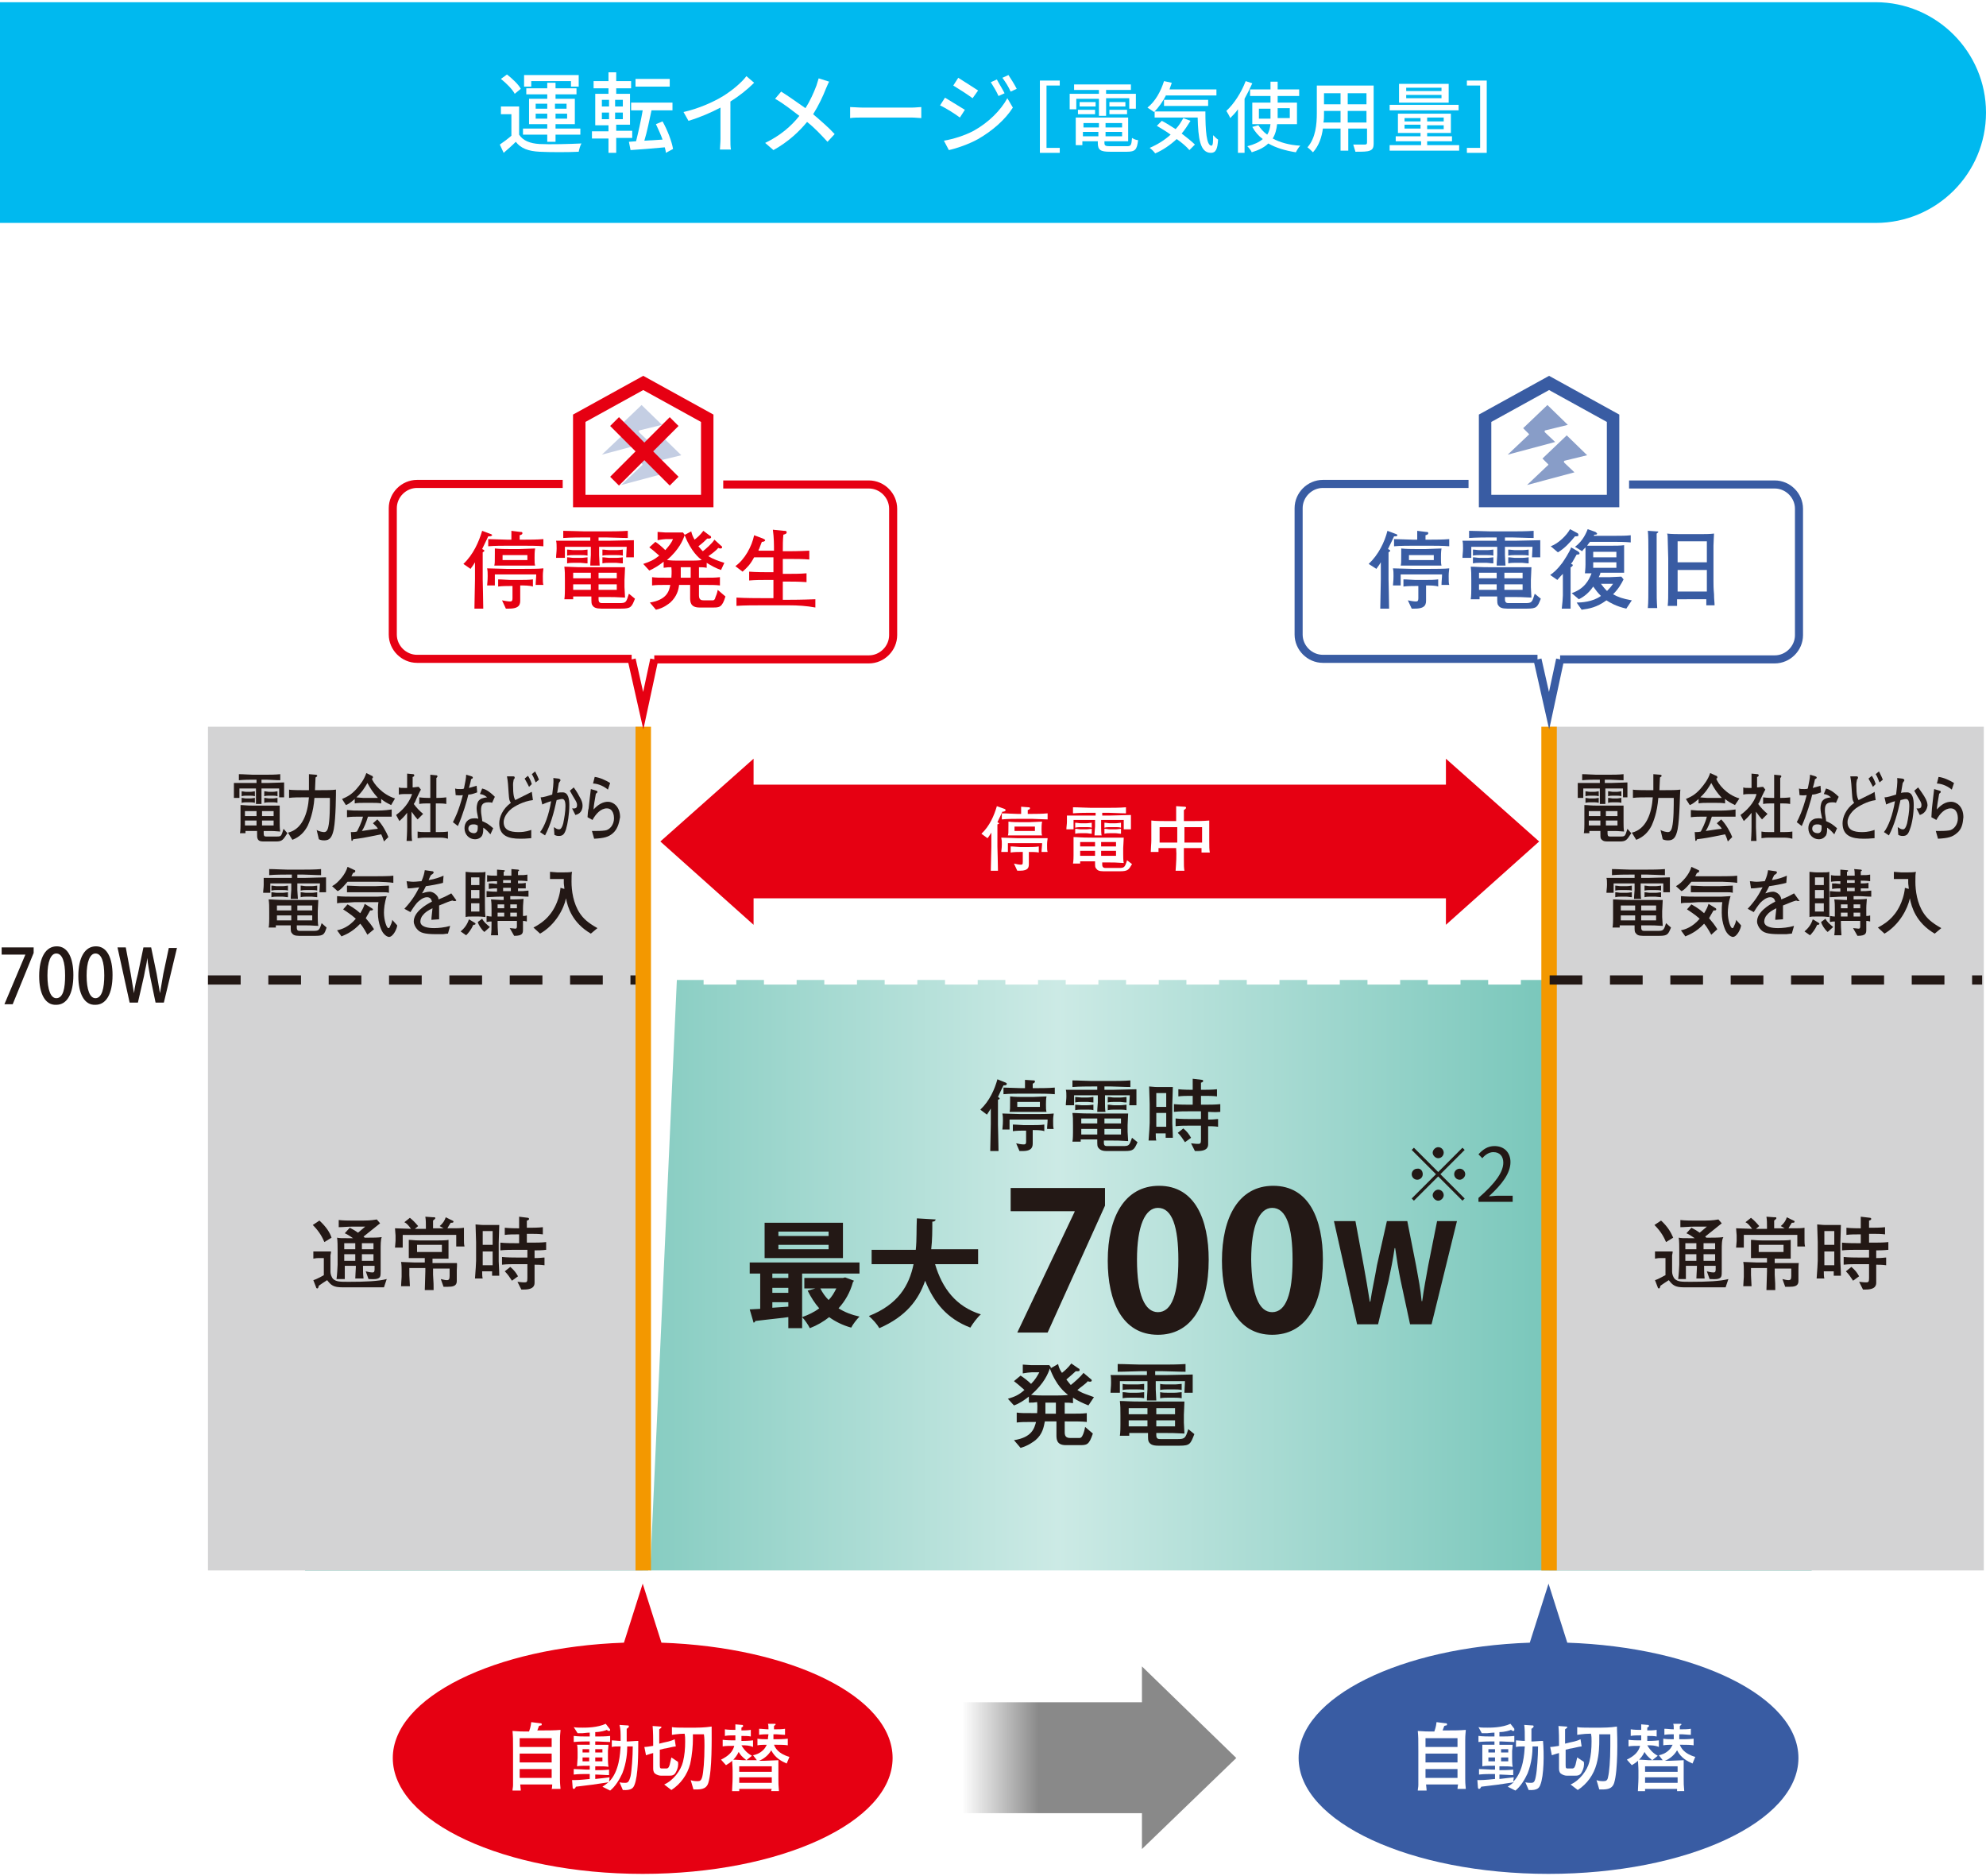 <?xml version="1.0" encoding="utf-8"?>
<!-- Generator: Adobe Illustrator 26.0.3, SVG Export Plug-In . SVG Version: 6.00 Build 0)  -->
<svg version="1.1" id="レイヤー_1" xmlns="http://www.w3.org/2000/svg" xmlns:xlink="http://www.w3.org/1999/xlink" width="360" height="340" x="0px"
	 y="0px" viewBox="0 0 360 340" style="enable-background:new 0 0 360 340;" xml:space="preserve">
<style type="text/css">
	.st0{fill:#333333;}
	.st1{fill:#FABE00;}
	.st2{fill:#FFFFFF;}
	.st3{fill:#EA609E;}
	.st4{fill:none;stroke:#FFFFFF;stroke-width:6.739;stroke-linecap:round;stroke-linejoin:round;stroke-dasharray:0,11.231;}
	.st5{fill:#D93924;}
	.st6{fill:none;stroke:#354756;stroke-linecap:round;stroke-linejoin:round;stroke-miterlimit:10;}
	.st7{fill:none;stroke:#354756;stroke-width:1.5;stroke-linecap:round;stroke-linejoin:round;stroke-miterlimit:10;}
	.st8{fill:url(#SVGID_1_);}
	.st9{fill:url(#SVGID_00000055668090032279621960000014272130133644877483_);}
	.st10{fill:none;stroke:#8EA9B5;stroke-width:3.397;}
	.st11{fill:none;stroke:#E2472A;stroke-width:3.182;stroke-linecap:round;stroke-linejoin:round;stroke-dasharray:0,5.303;}
	.st12{fill:#E2472A;}
	.st13{fill:none;stroke:#E2472A;stroke-width:5.367;}
	.st14{fill:none;stroke:#5185C5;stroke-width:8.83;}
	.st15{fill:#1DADE5;}
	.st16{fill:none;stroke:#1DADE5;stroke-width:8.83;}
	.st17{fill:#5185C5;}
	.st18{fill:#FFFFFF;stroke:#FFFFFF;stroke-width:9.500000e-02;}
	.st19{fill:none;stroke:#D93924;stroke-width:8.83;}
	.st20{filter:url(#Adobe_OpacityMaskFilter);}
	.st21{mask:url(#SVGID_00000164480627349160103730000006121430774374754450_);}
	.st22{fill:#ED782B;}
	.st23{fill:#0068B6;}
	.st24{fill:#72D2EE;}
	.st25{fill:#14B3E3;}
	.st26{fill:none;stroke:#1A7794;stroke-width:5.045;stroke-miterlimit:10;}
	.st27{fill:url(#SVGID_00000119107219744248672640000009252822805519664817_);}
	.st28{fill:none;stroke:#FABE00;stroke-width:8.83;}
	.st29{fill:#231815;}
	.st30{fill:none;stroke:#EA609E;stroke-width:8.83;}
	.st31{fill:none;stroke:#EA609E;stroke-width:1.801;}
	.st32{fill:none;stroke:#EA609E;stroke-width:3.182;stroke-linecap:round;stroke-linejoin:round;stroke-dasharray:0,5.303;}
	.st33{fill:#D2D2D3;}
	.st34{fill:#3E3A39;}
	.st35{fill:none;stroke:#009CAF;stroke-width:1.583;}
	.st36{fill:#009CAF;}
	.st37{fill:none;stroke:#009CAF;stroke-width:3.369;stroke-linecap:round;stroke-linejoin:round;}
	.st38{fill:#FFFFFF;stroke:#009CAF;stroke-width:1.781;}
	.st39{fill:#9E9E9F;}
	.st40{fill:none;stroke:#009CAF;stroke-width:3.369;}
	.st41{fill:none;stroke:#009CAF;stroke-width:2.493;stroke-linecap:round;stroke-linejoin:round;}
	.st42{fill:none;stroke:#009CAF;stroke-width:2.493;}
	.st43{fill:none;stroke:#888888;stroke-width:2.168;stroke-linecap:round;stroke-linejoin:round;}
	.st44{fill:none;stroke:#888888;stroke-width:2.168;stroke-linecap:round;stroke-linejoin:round;stroke-dasharray:0,4.967;}
	.st45{fill:#FFFFFF;stroke:#00A0E9;stroke-width:2.671;stroke-linecap:round;stroke-linejoin:round;}
	.st46{fill:#FFFFFF;stroke:#009CAF;stroke-width:5.275;}
	.st47{fill:#009CAF;stroke:#009CAF;stroke-width:5.275;}
	.st48{fill:#76C1E5;}
	.st49{fill:none;stroke:#FFFFFF;stroke-width:2.199;}
	.st50{fill:#009E49;}
	.st51{fill:#717071;}
	.st52{fill:#EC6C00;}
	.st53{fill:#888888;}
	.st54{fill:#E60012;}
	.st55{fill:#E50012;}
	.st56{fill:none;stroke:#231815;stroke-width:0.774;}
	.st57{fill:#00B9EF;}
	.st58{fill:#959392;}
	.st59{opacity:0.92;}
	.st60{opacity:0.35;}
	.st61{fill:url(#SVGID_00000153669567289364379790000003930636965785301415_);}
	.st62{fill:url(#SVGID_00000136369310022302657570000011391658480016498354_);}
	.st63{fill:url(#SVGID_00000039091666321190002610000006118932522557249947_);}
	.st64{fill:#F2A0C5;}
	.st65{fill:url(#SVGID_00000002382382779601922250000012682024909371945627_);}
	.st66{fill:#F08A33;}
	.st67{fill:url(#SVGID_00000096057205598736703320000010090220703077879743_);}
	.st68{fill:url(#SVGID_00000160157643911548979530000002184459192636055683_);}
	.st69{filter:url(#Adobe_OpacityMaskFilter_00000071541101310122100560000007189174566624455594_);}
	.st70{mask:url(#SVGID_00000066512179963425194440000009335630199072972733_);}
	.st71{fill:none;stroke:#FFFFFF;stroke-width:10.357;stroke-linecap:round;stroke-linejoin:round;}
	.st72{fill:#D70066;}
	.st73{fill:url(#SVGID_00000069368987149814445830000001345150479308731552_);}
	.st74{fill:url(#SVGID_00000121246254793814461860000016918528211331194771_);}
	.st75{fill:url(#SVGID_00000129904341612716712150000006746190925850142881_);}
	.st76{fill:url(#SVGID_00000099627954601898511860000002468932622326717575_);}
	.st77{fill:url(#SVGID_00000028311223580969280810000016029958934397530770_);}
	.st78{fill:url(#SVGID_00000134225076692399963980000014944171939272115081_);}
	.st79{filter:url(#Adobe_OpacityMaskFilter_00000019676869402373451870000012717715158201083821_);}
	.st80{mask:url(#SVGID_00000160909288350157109330000011590298732485673348_);}
	.st81{fill:none;stroke:#FFFFFF;stroke-width:9.504;stroke-linecap:round;stroke-linejoin:round;}
	.st82{fill:#EA5504;}
	.st83{fill:url(#SVGID_00000168114829022472888330000015123337729992402091_);}
	.st84{fill:url(#SVGID_00000121986084132208929880000005819724763915979948_);}
	.st85{fill:url(#SVGID_00000164473672685047536790000017952118358250596242_);}
	.st86{fill:url(#SVGID_00000166662975349088885760000017329376720624067484_);}
	.st87{fill:#009463;}
	.st88{fill:#E63082;}
	.st89{fill:#EB6100;}
	.st90{fill:none;stroke:#EB6100;stroke-width:2.031;}
	.st91{fill:#DCDDDD;}
	.st92{fill:none;stroke:#9FA0A0;stroke-width:1.421;stroke-linecap:round;stroke-linejoin:round;stroke-dasharray:0,3.655;}
	.st93{fill:#FFF33F;}
	.st94{fill:none;stroke:#FFF33F;stroke-width:1.421;stroke-linecap:round;stroke-linejoin:round;}
	.st95{fill:none;stroke:#FFF33F;stroke-width:1.421;stroke-linecap:round;stroke-linejoin:round;stroke-dasharray:0,3.352;}
	.st96{fill:none;stroke:#FFF33F;stroke-width:1.421;stroke-linecap:round;stroke-linejoin:round;stroke-dasharray:0,3.352;}
	.st97{fill:none;stroke:#F29739;stroke-width:0.984;}
	.st98{filter:url(#Adobe_OpacityMaskFilter_00000098182551143611687690000004977304000100763025_);}
	.st99{mask:url(#SVGID_00000031920464793507281870000002129410070230361998_);}
	.st100{fill:#F29739;}
	.st101{fill:none;stroke:#FFFFFF;stroke-width:0.714;}
	.st102{fill:none;stroke:#E60012;stroke-width:0.61;}
	.st103{filter:url(#Adobe_OpacityMaskFilter_00000148659378217954841010000018152497902689140914_);}
	.st104{mask:url(#SVGID_00000022534797221247801040000013195135791526693008_);}
	.st105{fill:none;stroke:#FFFFFF;stroke-width:0.669;}
	.st106{fill:#33B26D;stroke:#33B26D;stroke-width:4.395;stroke-linejoin:round;}
	.st107{fill:none;stroke:#009E49;stroke-width:0.61;}
	.st108{filter:url(#Adobe_OpacityMaskFilter_00000009560358742786457520000000841325677998595465_);}
	.st109{mask:url(#SVGID_00000168796848598548169330000003626507647551660222_);}
	.st110{fill:#33B26D;}
	.st111{filter:url(#Adobe_OpacityMaskFilter_00000119097137215555408710000010660934585657763240_);}
	.st112{mask:url(#SVGID_00000057115657041902871330000014871755533225164956_);}
	.st113{fill:none;stroke:#33B26D;stroke-width:2.198;stroke-linejoin:round;}
	.st114{filter:url(#Adobe_OpacityMaskFilter_00000183953124819048282770000013368718015158738821_);}
	.st115{mask:url(#SVGID_00000095304767351285080160000007770238575018930106_);}
	.st116{fill:none;stroke:#33B26D;stroke-width:1.428;stroke-linecap:round;stroke-linejoin:round;stroke-dasharray:0.143,3.285;}
	.st117{fill:none;stroke:#33B26D;stroke-width:1.428;stroke-linecap:round;stroke-linejoin:round;stroke-dasharray:0.143,3.142;}
	.st118{fill:none;stroke:#33B26D;stroke-width:1.428;stroke-linecap:round;stroke-linejoin:round;stroke-dasharray:0.143,2.857;}
	.st119{fill:#5DC2D0;}
	.st120{fill:#FFFFFF;stroke:#5DC2D0;stroke-width:2.748;}
	.st121{fill:#FFFFFF;stroke:#5DC2D0;stroke-width:1.335;stroke-linecap:round;stroke-linejoin:round;stroke-dasharray:0,2.838;}
	.st122{fill:#F39800;}
	.st123{fill:#5DC2D0;stroke:#5DC2D0;stroke-width:2.095;stroke-linecap:round;stroke-linejoin:round;}
	.st124{fill:#FFFFFF;stroke:#FFFFFF;stroke-width:0.958;stroke-linecap:round;stroke-linejoin:round;}
	.st125{fill:#FFFFFF;stroke:#FFFFFF;stroke-width:1.244;stroke-linecap:round;stroke-linejoin:round;}
	.st126{fill:none;stroke:#5DC2D0;stroke-width:2.095;stroke-linecap:round;stroke-linejoin:round;}
	.st127{fill:#FFFFFF;stroke:#5DC2D0;stroke-width:3.116;stroke-miterlimit:10;}
	.st128{fill:none;stroke:#5DC2D0;stroke-width:1.548;stroke-miterlimit:10;}
	.st129{fill:#5DC2D0;stroke:#5DC2D0;stroke-width:1.399;stroke-miterlimit:10;}
	.st130{fill:#BEE7EC;}
	.st131{fill:none;stroke:#5DC2D0;stroke-width:2.292;}
	.st132{fill:none;stroke:#BEE7EC;stroke-width:3.282;stroke-linecap:round;stroke-linejoin:round;stroke-dasharray:0,5.47;}
	.st133{fill:url(#SVGID_00000093171025401040652620000010699576772612534178_);}
	.st134{fill:#D3D3D4;}
	.st135{fill:none;stroke:#F39800;stroke-width:2.804;}
	.st136{fill:none;stroke:#FFFFFF;stroke-width:1.666;stroke-dasharray:5.924,5.016;}
	.st137{fill:none;stroke:#231815;stroke-width:1.666;stroke-dasharray:5.924,5.016;}
	.st138{fill:url(#SVGID_00000019660991397073420740000007428066340498949520_);}
	.st139{fill:#898989;}
	.st140{fill:#395CA3;}
	.st141{fill:none;stroke:#E60012;stroke-width:1.461;stroke-miterlimit:10;}
	.st142{fill:none;stroke:#395CA3;stroke-width:1.461;stroke-miterlimit:10;}
	.st143{fill-rule:evenodd;clip-rule:evenodd;fill:#C4CEE3;}
	.st144{fill-rule:evenodd;clip-rule:evenodd;fill:none;stroke:#E60012;stroke-width:2.256;stroke-miterlimit:10;}
	.st145{fill-rule:evenodd;clip-rule:evenodd;fill:#889DC8;}
	.st146{fill-rule:evenodd;clip-rule:evenodd;fill:none;stroke:#395CA3;stroke-width:2.256;stroke-miterlimit:10;}
	.st147{fill:#00A73C;}
	.st148{fill:#B5B5B6;}
	.st149{fill:none;stroke:#F6AD3C;stroke-width:6.718;stroke-miterlimit:1;}
	.st150{fill:#F6AD3C;}
	.st151{fill:#00508E;}
	.st152{fill:none;stroke:#C80852;stroke-width:3.359;stroke-miterlimit:1;}
	.st153{fill:#8BC782;}
	.st154{fill:none;stroke:#00508E;stroke-width:3.359;stroke-miterlimit:1;}
	.st155{fill:none;stroke:#00508E;stroke-width:0.672;stroke-miterlimit:1;stroke-dasharray:4.031;}
	.st156{fill:none;stroke:#00508E;stroke-width:0.672;stroke-miterlimit:1;}
	.st157{fill:none;stroke:#00B9EF;stroke-width:1.344;stroke-miterlimit:1;}
	.st158{fill:none;stroke:#00508E;stroke-width:0.672;stroke-miterlimit:10;}
	.st159{fill:#CFDCEA;}
	.st160{fill:none;stroke:#CFDCEA;stroke-width:6.151;stroke-miterlimit:10;stroke-dasharray:2.05,2.973;}
	.st161{fill:none;stroke:#EA6D8D;stroke-width:2.066;stroke-dasharray:5.739,3.151;}
	.st162{opacity:0.85;fill:url(#SVGID_00000165920851226902848880000011609045143914696080_);}
	.st163{fill:url(#SVGID_00000066507157679103994670000008525269282450537401_);}
	.st164{fill:url(#SVGID_00000080917433104826948260000014213599672113475459_);}
	.st165{fill:url(#SVGID_00000100369156126908005710000014006711517498515607_);}
	.st166{fill:#EA6D8D;}
	.st167{fill:url(#SVGID_00000111894015928492075800000011287570175966715824_);}
	.st168{fill:none;stroke:#4C4948;stroke-width:0.473;stroke-miterlimit:10;}
	.st169{fill:none;stroke:#3E3A39;stroke-width:0.878;stroke-miterlimit:10;}
	.st170{fill:#C80852;}
	.st171{fill:#D82D71;}
	.st172{opacity:0.85;fill:url(#SVGID_00000151507131333050255870000005748752483167160457_);}
	.st173{fill:url(#SVGID_00000013900613140498601570000010944651625029469071_);}
	.st174{fill:url(#SVGID_00000042700152223380308630000009302880469039136956_);}
	.st175{fill:url(#SVGID_00000083795462352993143900000012330712545144899996_);}
	.st176{fill:url(#SVGID_00000120542321221131463450000014527739060978612140_);}
	.st177{opacity:0.85;fill:url(#SVGID_00000106842064676604662610000002007635240531419782_);}
	.st178{fill:url(#SVGID_00000076576323099421197060000001015504223886238395_);}
	.st179{fill:url(#SVGID_00000012450946869906837940000016488864626183258502_);}
	.st180{fill:url(#SVGID_00000154383472733829232320000004214692535389189030_);}
	.st181{fill:url(#SVGID_00000050621653427173396890000007731077847672108168_);}
	.st182{fill:#D7DEED;}
	.st183{opacity:0.5;fill:url(#);}
	.st184{fill:none;stroke:#231815;stroke-width:0.737;stroke-miterlimit:10;}
	.st185{fill:none;stroke:#231815;stroke-width:0.572;stroke-miterlimit:10;}
	.st186{fill:#FFFFFF;stroke:#231815;stroke-width:0.572;stroke-miterlimit:10;}
	.st187{fill:#FFFFFF;stroke:#231815;stroke-width:0.934;stroke-miterlimit:10;}
	.st188{fill:none;stroke:#231815;stroke-width:0.934;stroke-miterlimit:10;}
	.st189{opacity:0.5;}
	.st190{fill:url(#);}
	.st191{fill:none;stroke:#231815;stroke-width:0.973;stroke-miterlimit:10;}
	.st192{fill:none;stroke:#3E3A39;stroke-width:0.476;stroke-miterlimit:10;}
	.st193{fill:#33ACAB;}
	.st194{fill:#187FC3;}
	
		.st195{fill:none;stroke:#3071B7;stroke-width:1.805;stroke-linecap:round;stroke-linejoin:round;stroke-miterlimit:10;stroke-dasharray:0,5.013;}
	.st196{fill:none;stroke:#231815;stroke-width:0.972;stroke-miterlimit:10;}
	.st197{fill:#DFEAF8;}
	.st198{opacity:0.6;clip-path:url(#SVGID_00000073692367168801328950000005753244374161897367_);}
	.st199{fill:#EFEFEF;}
	.st200{opacity:0.6;clip-path:url(#SVGID_00000069397674929417164440000004050083706609114806_);}
	.st201{fill:#CFD0D0;}
	.st202{fill:#FDEAE4;}
	.st203{opacity:0.65;fill:url(#);}
	.st204{fill:none;stroke:#E60012;stroke-width:1.845;stroke-miterlimit:10;}
	.st205{fill:none;stroke:#E60012;stroke-width:1.845;stroke-miterlimit:10;stroke-dasharray:4.795,2.397;}
	.st206{fill:none;stroke:#E60012;stroke-width:0.401;stroke-linecap:round;stroke-linejoin:round;stroke-miterlimit:10;}
	.st207{fill:#727171;}
	.st208{fill:#2F2725;}
	.st209{fill:none;stroke:#231815;stroke-width:0.481;stroke-miterlimit:10;}
	.st210{fill:#FFFFFF;stroke:#FFFFFF;stroke-width:0.1;stroke-linecap:round;stroke-linejoin:round;}
	.st211{opacity:0.6;clip-path:url(#SVGID_00000113316557791644975080000008227633267929869748_);}
	.st212{fill:#007BBD;}
	.st213{fill:#083A75;}
	.st214{fill:#FFC299;}
	.st215{fill:#0B7EA6;}
	.st216{fill:#104A84;}
	.st217{fill:#189DBB;}
	.st218{fill:#F4976E;}
	.st219{fill:#0D1A28;}
	.st220{fill:#001D56;}
	.st221{fill:#083D7C;}
	.st222{fill:#70E2E5;}
	.st223{opacity:0.45;fill:#FFFFFF;}
	.st224{opacity:0.57;}
	.st225{fill:#33B3C4;}
	.st226{fill:#FF5542;}
	.st227{fill:#FF815A;}
	.st228{fill:#603813;}
	.st229{fill:none;stroke:#00A73C;stroke-width:3.993;stroke-linecap:round;stroke-linejoin:round;stroke-miterlimit:10;}
	.st230{fill:#2C3E50;stroke:#2C3E50;stroke-width:3.458;stroke-linejoin:round;stroke-miterlimit:10;}
	.st231{fill:#F9690E;}
	.st232{fill:#2C3E50;}
	.st233{fill:none;stroke:#FFFFFF;stroke-width:3.458;stroke-linejoin:round;stroke-miterlimit:10;}
	.st234{fill:#FFC03B;}
	.st235{fill:#BB4F0B;}
	.st236{fill:#7D3507;}
	.st237{fill:none;stroke:#FFFFFF;stroke-width:6.915;stroke-miterlimit:10;}
	.st238{fill:none;stroke:#4183D7;stroke-width:6.915;stroke-miterlimit:10;}
	.st239{fill:none;stroke:#2C3E50;stroke-width:3.458;stroke-miterlimit:10;}
	.st240{fill:#22313F;}
	.st241{fill:#A4B3C5;}
	.st242{fill:#67809F;stroke:#2C3E50;stroke-width:3.458;stroke-linejoin:round;stroke-miterlimit:10;}
	.st243{fill:none;stroke:#2C3E50;stroke-width:3.458;stroke-linejoin:round;stroke-miterlimit:10;}
	.st244{fill:none;stroke:#2C3E50;stroke-width:3.458;stroke-linecap:round;stroke-linejoin:round;stroke-miterlimit:10;}
	.st245{fill:#F9BF3B;}
	.st246{fill:none;stroke:#2C3E50;stroke-width:1.729;stroke-linecap:round;stroke-linejoin:round;stroke-miterlimit:10;}
	.st247{fill:none;stroke:#00A73C;stroke-width:3;stroke-linecap:round;stroke-linejoin:round;stroke-miterlimit:10;}
	.st248{fill:none;stroke:#888888;stroke-width:2.168;stroke-linecap:round;stroke-linejoin:round;stroke-dasharray:0,4.931;}
	.st249{fill:url(#SVGID_00000098914685112668085320000009588180074010044862_);}
	.st250{fill:url(#SVGID_00000067229477478175932130000004819469949806939543_);}
</style>
<g>
	<g>
		<path class="st57" d="M340,40.4H0v-40h340c11,0,20,9,20,20v0C360,31.5,351,40.4,340,40.4z"/>
		<g>
			<g>
				<path class="st2" d="M94.1,24.4c0.7,1.1,2,1.6,3.7,1.7c1.8,0.1,5.5,0,7.6-0.1c-0.2,0.3-0.4,1-0.5,1.5c-1.8,0.1-5.2,0.1-7.1,0
					c-2-0.1-3.4-0.6-4.3-1.8c-0.7,0.7-1.4,1.3-2.2,2l-0.7-1.5c0.6-0.4,1.4-1,2.1-1.6v-3.9h-1.9v-1.4h3.3V24.4z M93.3,17
					c-0.4-0.8-1.5-1.9-2.5-2.7l1.1-0.8c0.9,0.7,2.1,1.8,2.5,2.6L93.3,17z M99.2,24.4h-4.4v-1.1h4.4v-0.8h-3.3v-4.6h3.3v-0.8h-3.8V16
					h3.8v-1h1.5v1h3.8v1.1h-3.8v0.8h3.5v4.6h-3.5v0.8h4.5v1.1h-4.5v1.3h-1.5V24.4z M96.3,15.7H95v-2.1h9.9v2.1h-1.4v-1h-7.2V15.7z
					 M97.1,19.7h2.1v-0.9h-2.1V19.7z M99.2,21.5v-0.9h-2.1v0.9H99.2z M100.6,18.8v0.9h2.1v-0.9H100.6z M102.8,20.6h-2.1v0.9h2.1
					V20.6z"/>
				<path class="st2" d="M111.7,25.1v2.6h-1.4v-2.6h-3v-1.3h3v-1.1h-2.4V17h2.4V16h-2.7v-1.3h2.7v-1.6h1.4v1.6h2.7V16h-2.7V17h2.5
					v5.6h-2.5v1.1h2.9v1.3H111.7z M109.1,19.3h1.3v-1.2h-1.3V19.3z M109.1,21.6h1.3v-1.2h-1.3V21.6z M112.9,18.1h-1.4v1.2h1.4V18.1z
					 M112.9,20.4h-1.4v1.2h1.4V20.4z M120.7,27.7c0-0.3-0.1-0.6-0.2-1c-2.2,0.2-4.5,0.4-6.2,0.5l-0.3-1.5l1.3-0.1
					c0.4-1.6,0.9-3.8,1.2-5.6h-2.1v-1.4h7.5v1.4h-3.8c-0.4,1.8-0.8,3.9-1.3,5.5l3.3-0.2c-0.3-0.9-0.8-1.9-1.2-2.8l1.2-0.5
					c0.9,1.6,1.7,3.7,1.9,5L120.7,27.7z M121.4,15.7h-6.2v-1.4h6.2V15.7z"/>
				<path class="st2" d="M132.4,25.2c0,0.7,0,1.5,0.1,1.9h-2c0-0.4,0.1-1.2,0.1-1.9v-5.7c-1.7,0.9-3.8,1.8-5.8,2.4l-0.9-1.6
					c2.7-0.6,5.4-1.8,7.2-2.9c1.6-1,3.3-2.4,4.2-3.6l1.4,1.2c-1.2,1.2-2.7,2.4-4.3,3.4V25.2z"/>
				<path class="st2" d="M150.3,14.8c-0.2,0.3-0.4,0.9-0.6,1.3c-0.5,1.3-1.3,3-2.3,4.6c1.4,1.2,2.8,2.4,3.9,3.6l-1.3,1.4
					c-1.2-1.3-2.3-2.5-3.7-3.6c-1.5,1.8-3.4,3.6-6.1,5.1l-1.5-1.3c2.7-1.3,4.7-3,6.2-4.9c-1.2-0.9-2.8-2.2-4.4-3.1l1.1-1.3
					c1.3,0.8,3.1,2.1,4.4,3c0.9-1.4,1.5-2.8,2-4.1c0.1-0.4,0.3-0.9,0.4-1.3L150.3,14.8z"/>
				<path class="st2" d="M154.1,19.4c0.5,0,1.5,0.1,2.4,0.1h8.7c0.8,0,1.4-0.1,1.8-0.1v2c-0.4,0-1.1-0.1-1.8-0.1h-8.7
					c-0.9,0-1.8,0-2.4,0.1V19.4z"/>
				<path class="st2" d="M174.9,19.9l-0.9,1.4c-0.8-0.6-2.5-1.7-3.6-2.2l0.9-1.4C172.3,18.3,174.1,19.4,174.9,19.9z M176.5,23.7
					c2.7-1.5,4.9-3.7,6.1-5.9l1,1.7c-1.4,2.2-3.7,4.2-6.3,5.7c-1.6,0.9-3.9,1.7-5.3,2l-0.9-1.7C172.8,25.2,174.8,24.6,176.5,23.7z
					 M177.3,16.4l-1,1.4c-0.8-0.6-2.5-1.7-3.5-2.3l0.9-1.4C174.7,14.7,176.5,15.9,177.3,16.4z M182.1,16.9l-1.1,0.5
					c-0.4-0.9-0.9-1.7-1.4-2.5l1.1-0.5C181,15,181.7,16.1,182.1,16.9z M184.3,16.1l-1.1,0.5c-0.4-0.9-0.9-1.7-1.5-2.5l1.1-0.5
					C183.2,14.2,183.9,15.3,184.3,16.1z"/>
				<path class="st2" d="M188.5,14.6h3.6v0.9h-2.4v11.3h2.4v0.9h-3.6V14.6z"/>
				<path class="st2" d="M199.2,17.9h-4.1v1.9h-1.2V17h5.3v-0.7h-4.5v-1H205v1h-4.5V17h5.4v2.7h-1.2v-1.9h-4.2V21h-1.3V17.9z
					 M204.3,26.5c0.7,0,0.8-0.2,0.9-1.5c0.3,0.2,0.8,0.4,1.1,0.4c-0.2,1.7-0.5,2.1-2,2.1h-3.1c-1.7,0-2.2-0.3-2.2-1.6v-0.3h-2.8v0.7
					h-1.2v-5h9.5v4.3h-4.3v0.3c0,0.5,0.2,0.6,1,0.6H204.3z M195.4,19.9h3.1v0.8h-3.1V19.9z M198.6,18.5v0.8h-2.9v-0.8H198.6z
					 M196.4,22.3v0.8h2.8v-0.8H196.4z M199.1,24.7v-0.8h-2.8v0.8H199.1z M203.4,22.3h-3v0.8h3V22.3z M203.4,24.7v-0.8h-3v0.8H203.4z
					 M204,18.5v0.8h-2.9v-0.8H204z M201.1,19.9h3.2v0.8h-3.2V19.9z"/>
				<path class="st2" d="M211.4,17.2c-0.6,1.2-1.4,2.3-2.2,3.1c-0.3-0.2-0.9-0.6-1.2-0.8c1.4-1.1,2.4-2.9,3-4.8l1.4,0.3
					c-0.1,0.4-0.3,0.8-0.4,1.2h8.5v1.1H211.4z M215.8,21.9c-0.5,0.8-1,1.6-1.6,2.3c0.9,0.7,1.8,1.4,2.4,2l-1,1
					c-0.5-0.6-1.3-1.3-2.3-2c-1.2,1.1-2.5,2-3.9,2.6c-0.2-0.3-0.7-0.8-1-1c1.4-0.6,2.7-1.4,3.8-2.4c-0.8-0.6-1.7-1.1-2.5-1.6
					l0.9-0.9c0.8,0.4,1.7,1,2.5,1.5c0.6-0.6,1-1.3,1.4-2L215.8,21.9z M218.5,20.2c0,3.5,0.2,6.2,1.1,6.2c0.3,0,0.3-0.8,0.3-1.9
					c0.3,0.3,0.6,0.6,0.9,0.8c-0.1,1.7-0.4,2.4-1.3,2.4c-2,0-2.3-2.7-2.4-6.4h-7.8v-1.1H218.5z M211,19.2v-1.1h8v1.1H211z"/>
				<path class="st2" d="M227,15.1c-0.4,0.9-0.9,1.9-1.4,2.8v9.8h-1.2v-7.9c-0.4,0.6-0.9,1.1-1.4,1.6c-0.1-0.3-0.5-1-0.7-1.3
					c1.4-1.3,2.7-3.3,3.5-5.4L227,15.1z M231.5,22.5c-0.1,0.9-0.3,1.8-0.8,2.6c1.3,0.7,3,1.2,5,1.3c-0.3,0.3-0.6,0.8-0.8,1.2
					c-1.9-0.3-3.6-0.8-5-1.6c-0.7,0.7-1.7,1.2-3,1.6c-0.1-0.3-0.5-0.8-0.8-1.1c1.2-0.3,2.1-0.7,2.8-1.3c-0.8-0.6-1.4-1.3-1.9-2.2
					l1.1-0.3c0.4,0.6,0.9,1.2,1.6,1.7c0.4-0.6,0.5-1.2,0.6-1.9h-3.3v-3.9h3.3v-1.2h-3.7v-1.2h3.7v-1.4h1.3v1.4h3.9v1.2h-3.9v1.2h3.5
					v3.9H231.5z M230.3,21.4V21v-1.3h-2.1v1.8H230.3z M231.6,19.7V21c0,0.1,0,0.3,0,0.4h2.2v-1.8H231.6z"/>
				<path class="st2" d="M249,26c0,0.8-0.2,1.1-0.7,1.3c-0.5,0.2-1.3,0.2-2.6,0.2c-0.1-0.4-0.3-0.9-0.4-1.3c0.9,0,1.8,0,2.1,0
					c0.3,0,0.4-0.1,0.4-0.4v-2.5h-3.4v4H243v-4h-3.2c-0.2,1.5-0.7,3.1-1.8,4.3c-0.2-0.2-0.7-0.7-1-0.9c1.5-1.7,1.7-4.2,1.7-6.2v-5
					H249V26z M243,22.2v-2.1h-3v0.6c0,0.5,0,1-0.1,1.5H243z M240,16.9v2h3v-2H240z M247.7,16.9h-3.4v2h3.4V16.9z M247.7,22.2v-2.1
					h-3.4v2.1H247.7z"/>
				<path class="st2" d="M264.5,26.3v1h-12.6v-1h5.7v-0.7H253v-0.9h4.5v-0.6h-4.1v-3.5h9.6v3.5h-4.3v0.6h4.5v0.9h-4.5v0.7H264.5z
					 M264.4,20h-12.5v-1h12.5V20z M262.6,18.6h-9v-3.4h9V18.6z M254.6,22h2.9v-0.6h-2.9V22z M257.5,23.3v-0.7h-2.9v0.7H257.5z
					 M261.3,15.9h-6.4v0.6h6.4V15.9z M261.3,17.2h-6.4v0.6h6.4V17.2z M261.7,21.3h-3V22h3V21.3z M261.7,22.7h-3v0.7h3V22.7z"/>
				<path class="st2" d="M269.5,27.7h-3.6v-0.9h2.4V15.5h-2.4v-0.9h3.6V27.7z"/>
			</g>
		</g>
	</g>
	<g>
		<g>
			<g>
				<linearGradient id="SVGID_1_" gradientUnits="userSpaceOnUse" x1="55.259" y1="231.1" x2="328.324" y2="231.1">
					<stop  offset="0" style="stop-color:#4DB4A4"/>
					<stop  offset="0.5" style="stop-color:#CCEAE5"/>
					<stop  offset="1" style="stop-color:#4DB4A4"/>
				</linearGradient>
				<rect x="55.3" y="177.6" class="st8" width="273.1" height="107"/>
				<rect x="280.8" y="131.7" class="st134" width="78.8" height="152.9"/>
				<line class="st135" x1="280.8" y1="284.6" x2="280.8" y2="131.7"/>
				<rect x="37.7" y="131.7" class="st134" width="78.8" height="152.9"/>
				<g>
					<path class="st29" d="M302,225.1c-0.3-0.7-0.8-1.8-2.1-3.1l1.2-0.8c1.3,1.2,1.8,2.2,2.2,3.1L302,225.1z M312.8,233.3
						c-2.3,0-6.8,0-7.5,0c-1.7,0-2.1-0.4-2.8-1.3c-0.5,0.3-1.2,0.8-1.5,1c-0.1,0.3-0.1,0.5-0.3,0.5c-0.1,0-0.2-0.1-0.2-0.2l-0.5-1.3
						c0.7-0.2,1.8-0.9,1.9-0.9V228h-1c-0.1,0-0.4,0-0.9,0.1v-1.3c0.3,0,0.7,0,1,0h1.1c0.5,0,0.6,0,1.1,0c0,0.2,0,0.2-0.1,0.7
						c0,0.1,0,0.8,0,0.9v2.1c0,0.4,0.2,1,0.5,1.3c0.6,0.5,1.2,0.5,2.9,0.5c2.9,0,5.3-0.1,6.8-0.5L312.8,233.3z M312.1,226.5v3.7
						c0,1,0,1.3-0.5,1.5c-0.5,0.2-1.2,0.1-1.7,0.1l-0.5-1.4c0.4,0.1,0.8,0.2,1.2,0.2c0.2,0,0.4,0,0.4-0.6v-0.6h-2.1
						c0,0.8,0,1.5,0.1,2.3h-1.5c0-0.5,0.1-1.6,0.1-2c0-0.1,0-0.1,0-0.3h-2c0,0.2,0,0.7,0,1.2c0,0.5,0,0.9,0,1.2h-1.4
						c0.1-0.6,0.2-2.4,0.2-2.6v-2.6c0-0.7,0-1.7-0.1-2.3c0.5,0.1,0.7,0.1,2.3,0.1h0.6c-0.3-0.2-1-0.7-1.5-0.9l0.9-1
						c0.6,0.3,1.1,0.6,1.5,0.9l1.3-1.1h-2.4c-0.8,0-1.6,0.1-2.4,0.1v-1.3c0.8,0.1,2,0.1,2.2,0.1h2.3c0.4,0,1.3,0,2.4-0.2l0.6,0.7
						l-3,2.4c0.1,0.1,0.1,0.1,0.2,0.2h0.8c0.7,0,1.5,0,2.3-0.1C312.1,224.6,312.1,225.7,312.1,226.5z M307.5,225.3h-2v1.1h2V225.3z
						 M307.5,227.3h-2v1.2h2V227.3z M310.9,225.3h-2.1v1.1h2.1V225.3z M310.9,227.3h-2.1v1.2h2.1V227.3z"/>
					<path class="st29" d="M325.8,226.2c0-0.2,0-1.4,0-1.5v-0.9h-9.7v0.7c0,0.3,0,1,0,1.6h-1.4c0-0.2,0.1-0.9,0.1-1.2v-1
						c0-0.2-0.1-1.1-0.1-1.3c0.1,0,2.7,0.1,2.9,0.1c-0.5-0.7-0.8-1-1.2-1.2l1-0.8c0.5,0.4,0.9,0.8,1.5,1.5l-0.6,0.5h0.4h1.6v-0.4
						c0-0.6,0-1.2-0.1-1.8l1.4,0.1c0.4,0,0.4,0,0.4,0.2c0,0.1-0.3,0.3-0.4,0.4c0,0.4,0,0.7,0,1.1v0.3h1.9l-0.7-0.4
						c0.6-0.5,0.9-1,1.1-1.6l1.2,0.6c0.1,0,0.2,0.1,0.2,0.2c0,0.2-0.2,0.2-0.5,0.2c-0.3,0.5-0.4,0.6-0.6,1c2,0,2.3,0,2.9-0.1
						c0,0.3,0,0.9,0,1.1v1.1c0,0.4,0,0.8,0.1,1.2H325.8z M326,230.2l0,1.2v0.8c0,0.9-0.8,1-1.6,1c-0.5,0-0.6,0-0.8,0l-0.5-1.4
						c0.4,0.1,0.8,0.2,1.1,0.2c0.4,0,0.5-0.2,0.5-0.8v-1.3h-3v0.6c0,0.2,0,0.4,0,0.5c0.1,1.6,0.1,1.8,0.1,2.8h-1.6
						c0-0.4,0.1-3,0.1-3.4v-0.6h-2.9v1.3c0,0.3,0.1,1.7,0.1,2H316c0-0.3,0.1-1.5,0.1-1.7v-1.2c0-0.3,0-1-0.1-1.5
						c0.3,0,2.4,0.1,2.5,0.1h1.8v-0.8h-0.9c-0.5,0-1.5,0-2,0c0-0.2,0-1.2,0-1.3v-0.9c0-0.2,0-1,0-1.1c0.7,0,0.8,0.1,2,0.1h3.2
						c0.3,0,1.7,0,2-0.1c0,0.2,0,0.9,0,1.1v1.1c0,0.3,0,0.9,0,1.2c-0.8,0-1.2,0-1.8,0h-1.1v0.8h2c0.7,0,1.8,0,2.4,0
						C326,228.9,326,230,326,230.2z M323.3,225.6h-4.5v1.3h4.5V225.6z"/>
					<path class="st29" d="M332.4,231.1c0-0.3,0-0.4,0-0.7h-1.8c0,0.2,0,1.1,0.1,1.3h-1.4c0.1-1.1,0.2-3,0.2-3.2v-3.4
						c0-0.1-0.1-2.9-0.1-3.2c1.1,0.1,1.2,0.1,1.4,0.1h1.7c0.2,0,1.1,0,1.2,0c0,0.5-0.1,2.8-0.1,3.2v3.4c0,0.2,0.1,1.7,0.1,2.6H332.4
						z M332.5,223.1h-1.8v2.5h1.8V223.1z M332.5,226.8h-1.8v2.5h1.8V226.8z M340.1,226.6v1.4c1.2,0,1.4-0.1,1.8-0.1v1.4
						c-0.7-0.1-1.4-0.1-1.8-0.1v0.5v2.7c0,0.4,0,1.3-1.9,1.3c-0.2,0-0.4,0-0.5,0l-0.7-1.4c0.9,0.1,1,0.1,1.3,0.1
						c0.4,0,0.5-0.1,0.5-0.8v-2.5h-2c-0.9,0-1.7,0-2.6,0.1v-1.4c0.9,0.1,2.2,0.1,2.6,0.1h2v-1.4h-2.1c-0.9,0-1.8,0-2.8,0.1v-1.4
						c0.9,0.1,2.3,0.1,2.8,0.1h0.6v-1.6H337c-0.7,0-1.6,0-2.3,0.1v-1.3c0.9,0.1,2.2,0.1,2.3,0.1h0.3v-0.6c0-0.4,0-1.3,0-1.5l1.7,0.2
						c0.1,0,0.2,0.1,0.2,0.2c0,0.2-0.3,0.3-0.4,0.3c0,0.9,0,1,0,1.1v0.2h0.6c0.2,0,1.5,0,2.3-0.1v1.3c-0.7-0.1-1.6-0.1-2.3-0.1h-0.6
						v1.6h0.7c0.9,0,1.9,0,2.8-0.1v1.4C341.3,226.6,340.6,226.6,340.1,226.6z M335.9,232.1c-0.4-0.6-0.7-1.1-1.3-1.7l1-0.8
						c0.7,0.6,1,1,1.4,1.7L335.9,232.1z"/>
				</g>
				<g>
					<path class="st29" d="M0.3,171.7h5.8v1L2.3,182H0.8l3.8-9v0H0.3V171.7z"/>
					<path class="st29" d="M7.1,176.9c0-3.4,1.2-5.4,3.2-5.4c2,0,3,2.1,3,5.2c0,3.5-1.2,5.4-3.1,5.4C8.2,182.2,7.1,180.1,7.1,176.9z
						 M11.8,176.8c0-2.5-0.5-4-1.6-4c-1,0-1.6,1.5-1.6,4c0,2.6,0.6,4.1,1.6,4.1C11.5,180.9,11.8,179,11.8,176.8z"/>
					<path class="st29" d="M14.2,176.9c0-3.4,1.2-5.4,3.2-5.4c2,0,3,2.1,3,5.2c0,3.5-1.2,5.4-3.1,5.4
						C15.3,182.2,14.2,180.1,14.2,176.9z M18.9,176.8c0-2.5-0.5-4-1.6-4c-1,0-1.6,1.5-1.6,4c0,2.6,0.6,4.1,1.6,4.1
						C18.5,180.9,18.9,179,18.9,176.8z"/>
					<path class="st29" d="M32.1,171.7l-2.4,10h-1.5l-1-4.8c-0.2-1.2-0.4-2.2-0.5-3.3h0c-0.1,1.1-0.4,2.1-0.6,3.3l-1.1,4.8h-1.5
						l-2.2-10h1.5l0.9,4.8c0.2,1.2,0.4,2.5,0.6,3.5h0c0.1-1.1,0.4-2.3,0.7-3.5l1-4.8h1.4l1,4.8c0.2,1.2,0.4,2.3,0.6,3.5h0
						c0.2-1.2,0.4-2.3,0.6-3.5l1-4.7H32.1z"/>
				</g>
				<line class="st136" x1="116.6" y1="177.6" x2="280.3" y2="177.6"/>
				<line class="st137" x1="37.7" y1="177.6" x2="116.6" y2="177.6"/>
				<line class="st137" x1="280.9" y1="177.6" x2="359.3" y2="177.6"/>
				<g>
					<path class="st29" d="M58.8,225.1c-0.3-0.7-0.8-1.8-2.1-3.1l1.2-0.8c1.3,1.2,1.9,2.2,2.2,3.1L58.8,225.1z M69.6,233.3
						c-2.3,0-6.8,0-7.5,0c-1.7,0-2.1-0.4-2.8-1.3c-0.5,0.3-1.2,0.8-1.5,1c-0.1,0.3-0.1,0.5-0.3,0.5c-0.1,0-0.2-0.1-0.2-0.2l-0.5-1.3
						c0.7-0.2,1.9-0.9,1.9-0.9V228h-1c-0.1,0-0.4,0-0.9,0.1v-1.3c0.3,0,0.7,0,1,0h1.1c0.5,0,0.6,0,1.1,0c0,0.2,0,0.2-0.1,0.7
						c0,0.1,0,0.8,0,0.9v2.1c0,0.4,0.2,1,0.5,1.3c0.6,0.5,1.2,0.5,2.9,0.5c2.9,0,5.3-0.1,6.8-0.5L69.6,233.3z M69,226.5v3.7
						c0,1,0,1.3-0.5,1.5c-0.5,0.2-1.2,0.1-1.7,0.1l-0.5-1.4c0.4,0.1,0.8,0.2,1.2,0.2c0.2,0,0.4,0,0.4-0.6v-0.6h-2.1
						c0,0.8,0,1.5,0.1,2.3h-1.5c0-0.5,0.1-1.6,0.1-2c0-0.1,0-0.1,0-0.3h-2c0,0.2,0,0.7,0,1.2c0,0.5,0,0.9,0,1.2H61
						c0.1-0.6,0.2-2.4,0.2-2.6v-2.6c0-0.7,0-1.7-0.1-2.3c0.5,0.1,0.7,0.1,2.3,0.1H64c-0.3-0.2-1-0.7-1.5-0.9l0.9-1
						c0.6,0.3,1.1,0.6,1.5,0.9l1.3-1.1h-2.4c-0.8,0-1.6,0.1-2.4,0.1v-1.3c0.8,0.1,2,0.1,2.2,0.1h2.3c0.4,0,1.3,0,2.4-0.2l0.6,0.7
						l-3,2.4c0.1,0.1,0.1,0.1,0.2,0.2h0.8c0.7,0,1.6,0,2.3-0.1C69,224.6,69,225.7,69,226.5z M64.4,225.3h-2v1.1h2V225.3z
						 M64.4,227.3h-2v1.2h2V227.3z M67.7,225.3h-2.1v1.1h2.1V225.3z M67.7,227.3h-2.1v1.2h2.1V227.3z"/>
					<path class="st29" d="M82.7,226.2c0-0.2,0-1.4,0-1.5v-0.9H73v0.7c0,0.3,0,1,0,1.6h-1.4c0-0.2,0.1-0.9,0.1-1.2v-1
						c0-0.2-0.1-1.1-0.1-1.3c0.1,0,2.7,0.1,2.9,0.1c-0.5-0.7-0.8-1-1.2-1.2l1-0.8c0.5,0.4,0.9,0.8,1.5,1.5l-0.6,0.5h0.4h1.6v-0.4
						c0-0.6,0-1.2-0.1-1.8l1.4,0.1c0.4,0,0.4,0,0.4,0.2c0,0.1-0.3,0.3-0.4,0.4c0,0.4,0,0.7,0,1.1v0.3h1.9l-0.7-0.4
						c0.6-0.5,0.9-1,1.1-1.6l1.2,0.6c0.1,0,0.2,0.1,0.2,0.2c0,0.2-0.2,0.2-0.5,0.2c-0.3,0.5-0.4,0.6-0.6,1c2,0,2.3,0,3-0.1
						c0,0.3,0,0.9,0,1.1v1.1c0,0.4,0,0.8,0.1,1.2H82.7z M82.8,230.2l0,1.2v0.8c0,0.9-0.8,1-1.6,1c-0.5,0-0.6,0-0.8,0l-0.5-1.4
						c0.4,0.1,0.8,0.2,1.1,0.2c0.4,0,0.5-0.2,0.5-0.8v-1.3h-3v0.6c0,0.2,0,0.4,0,0.5c0.1,1.6,0.1,1.8,0.1,2.8h-1.6
						c0-0.4,0.1-3,0.1-3.4v-0.6h-2.9v1.3c0,0.3,0.1,1.7,0.1,2h-1.6c0-0.3,0.1-1.5,0.1-1.7v-1.2c0-0.3,0-1-0.1-1.5
						c0.3,0,2.4,0.1,2.5,0.1h1.8v-0.8h-0.9c-0.5,0-1.5,0-2,0c0-0.2,0-1.2,0-1.3v-0.9c0-0.2,0-1,0-1.1c0.7,0,0.8,0.1,2,0.1h3.2
						c0.3,0,1.7,0,2-0.1c0,0.2,0,0.9,0,1.1v1.1c0,0.3,0,0.9,0,1.2c-0.8,0-1.2,0-1.8,0h-1.1v0.8h2c0.7,0,1.8,0,2.4,0
						C82.9,228.9,82.8,230,82.8,230.2z M80.1,225.6h-4.5v1.3h4.5V225.6z"/>
					<path class="st29" d="M89.2,231.1c0-0.3,0-0.4,0-0.7h-1.8c0,0.2,0,1.1,0.1,1.3h-1.4c0.1-1.1,0.2-3,0.2-3.2v-3.4
						c0-0.1-0.1-2.9-0.1-3.2c1.1,0.1,1.2,0.1,1.4,0.1h1.7c0.2,0,1.1,0,1.2,0c0,0.5-0.1,2.8-0.1,3.2v3.4c0,0.2,0.1,1.7,0.1,2.6H89.2z
						 M89.3,223.1h-1.8v2.5h1.8V223.1z M89.3,226.8h-1.8v2.5h1.8V226.8z M96.9,226.6v1.4c1.1,0,1.4-0.1,1.8-0.1v1.4
						c-0.7-0.1-1.4-0.1-1.8-0.1v0.5v2.7c0,0.4,0,1.3-1.9,1.3c-0.2,0-0.4,0-0.5,0l-0.7-1.4c0.9,0.1,1,0.1,1.3,0.1
						c0.4,0,0.5-0.1,0.5-0.8v-2.5h-2c-0.9,0-1.7,0-2.6,0.1v-1.4c0.9,0.1,2.2,0.1,2.6,0.1h2v-1.4h-2.1c-0.9,0-1.8,0-2.8,0.1v-1.4
						c0.9,0.1,2.3,0.1,2.8,0.1h0.6v-1.6h-0.3c-0.7,0-1.6,0-2.3,0.1v-1.3c0.9,0.1,2.2,0.1,2.3,0.1h0.3v-0.6c0-0.4,0-1.3,0-1.5
						l1.6,0.2c0.1,0,0.2,0.1,0.2,0.2c0,0.2-0.3,0.3-0.4,0.3c0,0.9,0,1,0,1.1v0.2h0.6c0.2,0,1.5,0,2.3-0.1v1.3
						c-0.7-0.1-1.6-0.1-2.3-0.1h-0.6v1.6h0.7c0.9,0,1.9,0,2.8-0.1v1.4C98.2,226.6,97.4,226.6,96.9,226.6z M92.8,232.1
						c-0.4-0.6-0.7-1.1-1.3-1.7l1-0.8c0.7,0.6,1,1,1.4,1.7L92.8,232.1z"/>
				</g>
				<g>
					<path class="st29" d="M294.2,144.6c0-0.4,0-1.3,0-1.7h-3.2v1.2c0,0.3,0,1.4,0,1.6h-1c0-0.6,0-1.4,0-1.6v-1.2h-3
						c0,0.3,0,1.5,0,1.7h-1c0-0.4,0-0.9,0-1.5c0-0.5,0-0.9,0-1.2c1,0,2.5,0,2.9,0h0.1h1v-0.6h-0.7c-0.4,0-1.6,0-2.5,0.1v-1.1
						c0.8,0,1.9,0.1,2.5,0.1h2.5c0.5,0,1.7,0,2.5-0.1v1.1c-0.8,0-2-0.1-2.5-0.1h-0.9v0.6h1.1c0.5,0,2.5-0.1,3-0.1c0,0.3,0,0.5,0,1.3
						c0,0.8,0,1.1,0,1.4H294.2z M293.6,152.5h-2.3c-0.6,0-0.9-0.2-1.1-0.5c-0.1-0.2-0.1-0.4-0.1-1.4h-2h0c0,0.1,0,0.4,0,0.4h-1
						c0.1-0.4,0.1-1.5,0.1-1.6v-1.3c0-1.1,0-1.4,0-2.2c0.7,0,0.9,0.1,2.5,0.1h1.9c0.2,0,0.3,0,1.3,0c1.1,0,1.2,0,1.4,0
						c0,0.3,0,1.8,0,2v1.1c0,0.2,0,1.3,0.1,1.6c-1.2-0.1-1.3-0.1-2-0.1h-1v0.4c0,0.6,0.2,0.6,0.5,0.6h1.9c0.8,0,0.8-0.1,1.2-1.4
						l0.7,0.8C294.9,152.2,294.8,152.5,293.6,152.5z M289,144.2h-0.8c-0.1,0-0.5,0-0.8,0.1v-0.9c0.2,0,0.5,0.1,0.8,0.1h0.8
						c0,0,0.3,0,0.8-0.1v0.9C289.5,144.2,289.1,144.2,289,144.2z M289,145.4h-0.8c-0.1,0-0.5,0-0.8,0.1v-0.9c0.2,0,0.5,0.1,0.8,0.1
						h0.8c0,0,0.3,0,0.8-0.1v0.9C289.5,145.4,289.1,145.4,289,145.4z M290.1,147h-2.1v0.9h2.1V147z M290.1,148.7h-2.1v0.9h2.1V148.7
						z M293.2,147h-2.1v0.9h2.1V147z M293.2,148.7h-2.1v0.9h2.1V148.7z M293.1,144.2h-0.8c-0.1,0-0.5,0-0.8,0.1v-0.9
						c0.3,0,0.6,0.1,0.8,0.1h0.8c0,0,0.3,0,0.8-0.1v0.9C293.6,144.2,293.3,144.2,293.1,144.2z M293.1,145.4h-0.8
						c-0.1,0-0.5,0-0.8,0.1v-0.9c0.3,0,0.6,0.1,0.8,0.1h0.8c0,0,0.3,0,0.8-0.1v0.9C293.6,145.4,293.3,145.4,293.1,145.4z"/>
					<path class="st29" d="M304.1,150.3c-0.3,1.4-0.7,2-1.7,2c-0.2,0-0.6,0-1-0.2l-0.4-1.7c0.4,0.3,1.2,0.4,1.3,0.4
						c0.2,0,0.6,0,0.8-0.9c0.3-1.2,0.3-3.8,0.3-5.3h-2.8c-0.2,2.7-0.9,4.3-1.2,5c-0.6,1.2-1.5,2.1-2.8,2.6l-0.8-1.3
						c2.6-0.6,3.6-3.5,3.8-6.4h-1c-0.7,0-1.8,0-2.6,0.1v-1.5c0.3,0.1,2.2,0.1,2.5,0.1h1.2c0-1.6,0-2.4,0-2.9l1.2,0.1
						c0.2,0,0.3,0.1,0.3,0.2c0,0.1,0,0.1-0.3,0.3c0,0.3-0.1,1.9-0.1,2.3h0.9c1.1,0,2.2,0,2.9-0.1
						C304.5,143.6,304.5,148.2,304.1,150.3z"/>
					<path class="st29" d="M314.5,145.9c-0.8-0.4-1.2-0.6-1.8-1.1v0.8c-0.5-0.1-1.1-0.1-1.6-0.1h-1.6c-0.5,0-1.1,0-1.6,0.1v-0.8
						c-0.9,0.8-1.3,1-1.6,1.1l-0.7-1.1c0.9-0.4,1.6-0.7,2.6-1.8c0.7-0.8,1.4-1.7,1.8-2.9l1.1,0.5c0.1,0,0.2,0.1,0.2,0.3
						c0,0.1-0.1,0.2-0.2,0.2c0.3,0.9,1.8,2.9,4.2,3.6L314.5,145.9z M311.1,148h-0.8c-0.3,1-0.7,2-1.1,2.6c0.8-0.1,1.8-0.3,2.9-0.4
						c-0.2-0.4-0.4-0.5-0.9-1l0.8-0.7c0.9,0.9,1.7,2.4,2,3.2l-0.8,0.8c-0.1-0.3-0.2-0.7-0.5-1.3c-3.4,0.7-3.6,0.7-5.1,0.9
						c0,0.1-0.1,0.3-0.2,0.3c0,0-0.1,0-0.1-0.2l-0.1-1.4c0.5,0,0.7,0,1.1-0.1c0.3-0.6,0.8-1.5,1.1-2.7h-0.4c-1.1,0-1.6,0-2.5,0.1
						v-1.3c1,0.1,1.3,0.1,2.6,0.1h2.2c1.2,0,1.9,0,3.3-0.2v1.3C313.7,148,312.9,148,311.1,148z M310.2,141.9c-0.4,0.7-1,1.7-2,2.6
						c0.1,0,0.8,0.1,1.2,0.1h1.6c0.4,0,0.9,0,1.1,0C311.2,143.6,310.8,143,310.2,141.9z"/>
					<path class="st29" d="M319.4,148.5c-0.2-0.2-0.6-0.7-1.1-1.4v2.8c0,0.5,0.1,2.1,0.1,2.5h-1c0.1-1.3,0.1-2.4,0.1-2.5v-2.6
						c-0.6,0.8-1.1,1.2-1.4,1.5l-0.6-1.1c1.9-1.4,2.7-2.9,2.9-3.8h-1.1c-0.4,0-0.9,0-1.3,0.1v-1.3c0.3,0.1,0.4,0.1,1.2,0.1h0.3v-0.3
						c0-0.7,0-1.1,0-2.3l1.1,0.1c0.1,0,0.2,0.1,0.2,0.2c0,0.2-0.2,0.3-0.3,0.3c0,0.3,0,1,0,1.6v0.3c0.4,0,0.7-0.1,1.1-0.1l0.4,0.5
						c-0.2,0.3-0.9,1.8-1,2.1c-0.1,0.2-0.2,0.4-0.3,0.5c0.5,0.7,1.1,1.3,1.7,1.8L319.4,148.5z M322.9,151.8h-1.8
						c-0.8,0-1.1,0-1.8,0.1v-1.2c0.6,0.1,0.8,0.1,1.8,0.1h0.5v-5.2h-0.4c-0.5,0-1.1,0-1.6,0.1v-1.2c0.7,0.1,1.6,0.1,1.6,0.1h0.4
						c0-2.1,0-2.3,0-4.2l1,0.1c0.1,0,0.3,0,0.3,0.2c0,0.1-0.1,0.2-0.2,0.3c0,1.5,0,1.6,0,3.6h0.2c0,0,0.9,0,1.6-0.1v1.2
						c-0.5-0.1-1.1-0.1-1.6-0.1h-0.2v5.2h0.3c0.5,0,1.3,0,1.9-0.1v1.3C324.1,151.8,323.8,151.8,322.9,151.8z"/>
					<path class="st29" d="M330.1,143.6c-0.8,0.3-1.2,0.4-1.6,0.4c-0.2,0.9-1,3.7-1.9,5.7l-0.9-0.7c0.4-0.8,1-1.9,1.8-4.9
						c-0.3,0-0.4,0.1-1.3,0l-0.1-1.2c0.3,0.1,0.5,0.1,1,0.1c0.3,0,0.4,0,0.6-0.1c0.2-1,0.4-1.9,0.4-2.5l1,0.3
						c0.2,0.1,0.2,0.1,0.2,0.2c0,0.1,0,0.2-0.3,0.3c-0.2,1-0.3,1.2-0.4,1.6c0.4-0.1,0.7-0.2,1.4-0.4L330.1,143.6z M332.8,145.5
						c-0.2-0.1-0.4-0.1-0.7-0.1c-1.1,0-1.3,0.6-1.3,1.4c0,0.4,0,0.6,0.2,1.8c0,0,0,0.1,0,0.2c0.9,0.4,1.2,0.6,2,1.3l-0.5,1.1
						c-0.7-0.8-1-1-1.3-1.2c0,0.5,0,1-0.2,1.4c-0.3,0.4-0.7,0.7-1.3,0.7c-1,0-1.9-0.8-1.9-2c0-0.9,0.5-1.8,1.8-1.8
						c0.3,0,0.5,0,0.7,0.1c-0.2-1-0.3-1.4-0.3-1.9c0-0.1,0-0.8,0.3-1.3c0.4-0.5,0.8-0.6,1.6-0.7c-0.4-0.3-0.6-0.5-1.3-0.6l0.4-1
						c0.4,0.1,1.2,0.4,2.3,1.5L332.8,145.5z M330.2,149.6c-0.4-0.2-0.5-0.2-0.8-0.2c-0.6,0-0.9,0.3-0.9,0.8c0,0.6,0.6,0.8,1,0.8
						c0.5,0,0.7-0.4,0.7-0.9C330.2,150,330.2,149.7,330.2,149.6z"/>
					<path class="st29" d="M336.4,146.5c-0.4,0.3-1.5,1.3-1.5,2.5c0,1.4,1.1,1.8,2.6,1.8c1.3,0,2-0.3,2.3-0.4v1.5
						c-1,0.1-1.5,0.1-2,0.1c-2.1,0-3.8-0.5-3.8-2.8c0-1.1,0.6-2.6,2.1-3.7c-0.3-0.5-0.3-0.5-0.4-1.8c-0.1-1.4-0.1-1.9-0.3-3h1.1
						c0.1,0,0.3,0,0.3,0.2c0,0.2-0.1,0.3-0.2,0.4c0,0.3-0.1,0.4-0.1,0.9c0,2,0.2,2.4,0.4,2.8c0.4-0.2,2-1,2.4-1.2
						c0.2-0.1,0.4-0.2,0.5-0.3l0.2,1.5C338.4,145.2,336.8,146.2,336.4,146.5z M339.5,142.6c-0.2-0.4-0.4-0.8-0.8-1.5l0.6-0.5
						c0.2,0.3,0.5,0.8,0.7,1.5L339.5,142.6z M340.7,141.8c-0.3-0.8-0.5-1.2-0.7-1.5l0.6-0.5c0.3,0.6,0.6,1.2,0.7,1.5L340.7,141.8z"
						/>
					<path class="st29" d="M346.2,150.3c-0.3,0.9-0.6,1.2-1.3,1.2c-0.4,0-0.6-0.1-0.8-0.2l-0.1-1.4c0.3,0.2,0.6,0.4,0.9,0.4
						c0.2,0,0.5,0,0.8-1.1c0.2-1,0.4-2.1,0.4-3.1c0-0.9-0.2-1.3-0.6-1.3c-0.3,0-0.5,0.1-1,0.2c-0.5,2.3-1.1,4.5-2.1,6.4l-0.9-0.6
						c0.8-1,1.6-3.1,2-5.6c-0.4,0.1-1.2,0.4-1.6,0.6l-0.3-1.3c0.6,0,1.4-0.3,2.1-0.5c0.1-1,0.3-2,0.2-3l0.9,0.1
						c0.1,0,0.4,0.1,0.4,0.3c0,0.1-0.1,0.2-0.3,0.5c-0.1,0.5-0.1,0.7-0.3,1.8c0.3-0.1,0.7-0.1,1.1-0.1c1,0,1.2,1.2,1.2,2.3
						C346.9,147.5,346.6,149.3,346.2,150.3z M348,147.7l-0.6-1.2c0.8,0.1,0.9-0.2,0.9-0.6c0-0.3-0.1-0.5-0.2-0.7
						c-0.3-0.5-0.9-1.5-1.1-1.9l0.7-0.6c0.2,0.3,0.6,0.8,1.1,1.6c0.5,0.8,0.6,1.3,0.6,1.7C349.2,147.3,348.3,147.6,348,147.7z"/>
					<path class="st29" d="M354.7,151c-0.8,0.7-1.6,0.9-3.4,1l-0.4-1.4c1,0,1.7,0,2.4-0.1c0.8-0.1,1.6-1,1.6-2.2
						c0-0.4-0.1-1.8-1.3-1.8c-1.1,0-2,1-2.6,2.1l-0.9-0.5c0-0.3,0.1-1.4,0.1-1.6c0.1-1.1,0.3-2.5,0.4-3.5l1,0.3
						c0.1,0,0.2,0.1,0.2,0.2c0,0.1-0.1,0.2-0.1,0.2c-0.1,0.1-0.2,0.1-0.2,0.2c-0.2,1.2-0.4,2.2-0.4,2.8c0.8-0.9,1.6-1.4,2.6-1.4
						c0.9,0,2.2,0.8,2.2,2.8C355.8,149.3,355.6,150.3,354.7,151z M353.8,143.1c-1.1-0.9-2.2-1.1-2.7-1.1l0.3-1.2
						c0.9,0.1,2,0.6,2.8,1.1L353.8,143.1z"/>
					<path class="st29" d="M301.5,161.8c0-0.4,0-1.3,0-1.7h-4.1v1.2c0,0.3,0,1.4,0.1,1.6h-1.3c0-0.6,0.1-1.4,0.1-1.6v-1.2h-3.8
						c0,0.3,0,1.5,0,1.7h-1.3c0-0.4,0.1-0.9,0.1-1.5c0-0.5,0-0.9-0.1-1.2c1.2,0,3.2,0,3.7,0h0.2h1.2v-0.6h-0.9c-0.6,0-2.1,0-3.2,0.1
						v-1.1c1,0,2.4,0.1,3.2,0.1h3.2c0.7,0,2.1,0,3.2-0.1v1.1c-1,0-2.5-0.1-3.2-0.1h-1.1v0.6h1.4c0.6,0,3.2-0.1,3.8-0.1
						c0,0.3,0,0.5,0,1.3c0,0.8,0,1.1,0,1.4H301.5z M300.8,169.6h-3c-0.8,0-1.1-0.2-1.3-0.5c-0.2-0.2-0.2-0.4-0.2-1.4h-2.6h-0.1
						c0,0.1,0,0.4,0,0.4h-1.3c0.1-0.4,0.1-1.5,0.1-1.6v-1.3c0-1.1,0-1.4,0-2.2c0.9,0,1.1,0.1,3.2,0.1h2.4c0.3,0,0.4,0,1.6,0
						c1.4,0,1.5,0,1.8,0c0,0.3-0.1,1.8-0.1,2v1.1c0,0.2,0.1,1.3,0.1,1.6c-1.5-0.1-1.7-0.1-2.6-0.1h-1.3v0.4c0,0.6,0.3,0.6,0.6,0.6
						h2.4c1,0,1.1-0.1,1.5-1.4l0.9,0.8C302.4,169.3,302.3,169.6,300.8,169.6z M294.8,161.3h-1c-0.2,0-0.6,0-1,0.1v-0.9
						c0.3,0,0.7,0.1,1,0.1h1c0.1,0,0.4,0,1-0.1v0.9C295.5,161.3,295.1,161.3,294.8,161.3z M294.8,162.5h-1c-0.2,0-0.6,0-1,0.1v-0.9
						c0.3,0,0.7,0.1,1,0.1h1c0.1,0,0.4,0,1-0.1v0.9C295.5,162.6,295.1,162.5,294.8,162.5z M296.4,164.1h-2.6v0.9h2.6V164.1z
						 M296.4,165.9h-2.6v0.9h2.6V165.9z M300.2,164.1h-2.7v0.9h2.7V164.1z M300.2,165.9h-2.7v0.9h2.7V165.9z M300.1,161.3h-1
						c-0.2,0-0.6,0-1,0.1v-0.9c0.3,0,0.7,0.1,1,0.1h1c0,0,0.4,0,1-0.1v0.9C300.8,161.3,300.3,161.3,300.1,161.3z M300.1,162.5h-1
						c-0.2,0-0.6,0-1,0.1v-0.9c0.3,0,0.7,0.1,1,0.1h1c0,0,0.4,0,1-0.1v0.9C300.8,162.6,300.3,162.5,300.1,162.5z"/>
					<path class="st29" d="M312.2,159.8h-5.6c-0.2,0.2-1.2,1.5-1.8,1.7l-1-0.9c0.7-0.4,1.1-0.8,1.7-1.5c0.5-0.6,0.9-1.3,1.1-2
						l1.3,0.6c0.1,0,0.1,0.1,0.1,0.2c0,0.2-0.3,0.3-0.4,0.3c-0.1,0.2-0.2,0.4-0.3,0.6h4.6c0.3,0,2.5,0,3-0.1v1.3
						C314.4,159.9,312.7,159.8,312.2,159.8z M310.2,169.4c-0.2-0.3-0.6-1.2-1.3-2c-1.4,1.5-2.7,2-3.4,2.3l-0.8-1.1
						c0.9-0.2,2.1-0.6,3.4-2.1c-1-0.9-1.9-1.4-2.3-1.7l0.8-0.9c0.5,0.3,1.3,0.7,2.3,1.6c0.5-0.8,0.7-1.3,0.8-1.7l1.3,0.8
						c0.1,0.1,0.1,0.1,0.1,0.2c0,0.2-0.2,0.2-0.5,0.2c-0.2,0.4-0.6,1-0.8,1.4c0.6,0.7,1,1.2,1.5,2L310.2,169.4z M314.1,169.8
						c-0.1,0-0.6-0.1-1.1-0.8c-0.1-0.1-0.9-1.5-0.9-3.6c0-0.6,0-1.3,0.1-1.9h-4.4c-0.1,0-1.3,0.1-1.5,0.1c-0.6,0-1.1,0-1.6,0.1v-1.3
						c1,0.1,1.9,0.1,3.1,0.1h3.1h1.1c0.3,0,1.5-0.1,1.7-0.1c-0.4,1.2-0.5,2.3-0.5,3c0,1.4,0.5,2.8,0.8,2.8c0.1,0,0.2,0,0.3-0.3
						c0.1-0.2,0.4-0.8,0.4-1.2l0.9,1C315.6,168.2,314.9,169.8,314.1,169.8z M312.9,161.7h-1.3h-2.6c-0.8,0-1.8,0-2.5,0v-1.2
						c0.2,0,2.1,0.1,2.4,0.1h2.7c0.5,0,2-0.1,2.5-0.1v1.3C313.7,161.7,313.5,161.7,312.9,161.7z"/>
					<path class="st29" d="M326.1,163.3c-0.1,0-0.3,0-0.5-0.1c-0.7,0.2-0.7,0.2-2.4,0.9c0,0.4,0,2.2,0,2.5l-1.4,0.1
						c0-0.4,0.1-1.1,0.2-2.1c-0.8,0.4-1.3,0.7-1.7,1.2c-0.3,0.3-0.5,0.8-0.5,1.2c0,1,1.4,1.2,2.5,1.2c0.7,0,1.9-0.1,2.9-0.4
						l-0.4,1.4c-0.1,0-0.2,0-1,0.1c-0.3,0-0.7,0-1.2,0c-2.3,0-2.9-0.3-3.4-0.8c-0.4-0.4-0.7-1-0.7-1.5c0-1.7,2.1-3,3.3-3.6
						c-0.1-0.4-0.3-0.8-0.9-0.8c-0.7,0-1.4,0.6-1.8,1c-0.5,0.6-0.9,1.2-1.2,1.7l-1.1-0.6c1.3-1.4,2-2.5,2.7-3.9
						c-0.9,0.1-1.3,0.2-2.1,0.2l-0.2-1.3c0.4,0,0.7,0.1,1.2,0.1c0.6,0,1.1-0.1,1.5-0.1c0.4-0.9,0.5-1.4,0.6-2l1.4,0.2
						c0.1,0,0.2,0.1,0.2,0.2c0,0.1,0,0.2-0.5,0.5c-0.2,0.4-0.3,0.6-0.4,0.9c1.2-0.2,2-0.5,2.7-0.8l-0.1,1.3
						c-0.7,0.2-2.3,0.5-3.1,0.6c-0.3,0.6-0.5,1-0.7,1.3c0.3-0.1,0.9-0.3,1.4-0.3c0.4,0,1.1,0.3,1.4,1c0,0.1,0.1,0.3,0.1,0.4
						c1.7-0.7,1.7-0.8,2.3-1.1l0.8,1.1c0,0.1,0.1,0.1,0.1,0.2C326.3,163.2,326.2,163.3,326.1,163.3z"/>
					<path class="st29" d="M329.4,167.6c-0.4,0.9-0.9,1.5-1.3,1.9l-1-0.7c0.6-0.5,1.2-1.2,1.5-2.2l1,0.6c0.1,0.1,0.2,0.1,0.2,0.2
						C329.8,167.6,329.6,167.6,329.4,167.6z M330.3,166.1h-1c-0.7,0-1,0-1.3,0.1c0-0.8,0-1.5,0-2.7v-2.8c0-0.9,0-1.8,0-2.7
						c0.3,0,0.7,0.1,1.3,0.1h1c0.7,0,1,0,1.3-0.1c0,0.8,0,1.5,0,2.7v2.8c0,0.9,0,1.8,0,2.7C331.3,166.2,330.9,166.1,330.3,166.1z
						 M330.5,159H329v1.4h1.6V159z M330.5,161.3H329v1.5h1.6V161.3z M330.5,163.7H329v1.5h1.6V163.7z M331.3,168.9
						c-0.6-0.5-1.1-1.4-1.2-1.8l0.8-0.6c0.3,0.6,0.8,1,1.4,1.5L331.3,168.9z M336.7,162.4H336v0.6h0.5c0.1,0,1.1,0,1.9-0.1
						c0,0.3-0.1,1-0.1,1.7v1.4c0.2,0,0.4,0,0.7-0.1v1.1c-0.4-0.1-0.5-0.1-0.7-0.1v1.5c0,0.7,0,1.2-1.6,1.2l-0.8-1.4
						c0.3,0,0.8,0.1,1,0.1c0.2,0,0.3-0.1,0.3-0.4v-1h-3.5v0.4c0,1.1,0.1,1.9,0.1,2.2h-1.3c0.1-0.8,0.1-1.2,0.1-2.2V167
						c-0.3,0-0.5,0-0.9,0.1V166c0.3,0,0.4,0.1,0.9,0.1v-1.4c0-0.6,0-1.1-0.1-1.7c0.3,0,1.5,0.1,1.8,0.1h0.5v-0.6h-0.7
						c-0.9,0-1.9,0.1-2.4,0.1v-1.1c0.4,0,0.6,0.1,1.9,0.1v-0.6c-0.2,0-0.9,0-1.5,0.1v-1c0.6,0,0.7,0,1.5,0.1v-0.5
						c-0.4,0-1.1,0-1.7,0.1v-1.2c0.5,0.1,0.9,0.1,1.7,0.1c0-0.4,0-0.8,0-1.1l1.2,0.1c0.1,0,0.2,0,0.2,0.1c0,0.1-0.1,0.2-0.2,0.2
						c0,0.3,0,0.5,0,0.7h1.4c0-0.6,0-0.8-0.1-1.2l1.2,0.1c0.1,0,0.2,0.1,0.2,0.1c0,0.1-0.1,0.2-0.2,0.2c0,0.4,0,0.5,0,0.7
						c1,0,1.1,0,1.7-0.1v1.2c-0.7-0.1-1.5-0.1-1.7-0.1v0.5c0.5,0,0.9,0,1.4-0.1v1c-0.8,0-0.9,0-1.4,0v0.5c0.8,0,1,0,1.9-0.1v1.1
						C338.5,162.5,337.6,162.4,336.7,162.4z M334.9,163.9h-1.2v0.7h1.2V163.9z M334.9,165.4h-1.2v0.7h1.2V165.4z M336.2,159.5h-1.4
						v0.5h1.4V159.5z M336.2,160.9h-1.4v0.6h1.4V160.9z M337.2,163.9H336v0.7h1.2V163.9z M337.2,165.4H336v0.7h1.2V165.4z"/>
					<path class="st29" d="M350.7,169.2c-3.4-2-4.2-4.8-4.5-6.4c-0.4,1.9-1.9,4.8-4.6,6.4l-1.2-1.1c1.3-0.7,2.9-1.7,4-4
						c0.3-0.6,0.8-1.9,0.9-3.2l0.7,0.2c0-0.4-0.1-0.8-0.1-1.1c0-0.3,0-0.5,0-0.7h-1.3c-0.2,0-1.2,0-1.3,0V158c0.2,0,1.1,0.1,1.3,0.1
						h1.2c0.4,0,1.1,0,1.5-0.1c-0.1,0.4-0.1,0.9-0.1,1.8c0,1.6,0.3,3.9,1.5,5.7c0.6,0.9,1.4,1.7,3.2,2.7L350.7,169.2z"/>
				</g>
				<g>
					<path class="st29" d="M50.6,144.6c0-0.4,0-1.3,0-1.7h-3.2v1.2c0,0.3,0,1.4,0,1.6h-1c0-0.6,0-1.4,0-1.6v-1.2h-3
						c0,0.3,0,1.5,0,1.7h-1c0-0.4,0-0.9,0-1.5c0-0.5,0-0.9,0-1.2c1,0,2.5,0,2.9,0h0.2h1v-0.6h-0.7c-0.4,0-1.6,0-2.5,0.1v-1.1
						c0.8,0,1.9,0.1,2.5,0.1h2.5c0.5,0,1.7,0,2.5-0.1v1.1c-0.8,0-2-0.1-2.5-0.1h-0.9v0.6h1.1c0.5,0,2.5-0.1,3-0.1c0,0.3,0,0.5,0,1.3
						c0,0.8,0,1.1,0,1.4H50.6z M50,152.5h-2.3c-0.6,0-0.9-0.2-1-0.5c-0.1-0.2-0.1-0.4-0.1-1.4h-2h-0.1c0,0.1,0,0.4,0,0.4h-1
						c0.1-0.4,0.1-1.5,0.1-1.6v-1.3c0-1.1,0-1.4,0-2.2c0.7,0,0.9,0.1,2.5,0.1h1.9c0.2,0,0.3,0,1.3,0c1.1,0,1.2,0,1.4,0
						c0,0.3,0,1.8,0,2v1.1c0,0.2,0,1.3,0.1,1.6c-1.2-0.1-1.3-0.1-2-0.1h-1v0.4c0,0.6,0.2,0.6,0.5,0.6h1.9c0.8,0,0.8-0.1,1.2-1.4
						l0.7,0.8C51.3,152.2,51.2,152.5,50,152.5z M45.4,144.2h-0.8c-0.1,0-0.5,0-0.8,0.1v-0.9c0.2,0,0.5,0.1,0.8,0.1h0.8
						c0,0,0.3,0,0.8-0.1v0.9C45.9,144.2,45.5,144.2,45.4,144.2z M45.4,145.4h-0.8c-0.1,0-0.5,0-0.8,0.1v-0.9c0.2,0,0.5,0.1,0.8,0.1
						h0.8c0,0,0.3,0,0.8-0.1v0.9C45.9,145.4,45.5,145.4,45.4,145.4z M46.5,147h-2.1v0.9h2.1V147z M46.5,148.7h-2.1v0.9h2.1V148.7z
						 M49.6,147h-2.1v0.9h2.1V147z M49.6,148.7h-2.1v0.9h2.1V148.7z M49.5,144.2h-0.8c-0.1,0-0.5,0-0.8,0.1v-0.9
						c0.3,0,0.6,0.1,0.8,0.1h0.8c0,0,0.3,0,0.8-0.1v0.9C50,144.2,49.6,144.2,49.5,144.2z M49.5,145.4h-0.8c-0.1,0-0.5,0-0.8,0.1
						v-0.9c0.3,0,0.6,0.1,0.8,0.1h0.8c0,0,0.3,0,0.8-0.1v0.9C50,145.4,49.6,145.4,49.5,145.4z"/>
					<path class="st29" d="M60.5,150.3c-0.3,1.4-0.7,2-1.7,2c-0.2,0-0.6,0-1-0.2l-0.4-1.7c0.4,0.3,1.2,0.4,1.3,0.4
						c0.2,0,0.6,0,0.8-0.9c0.3-1.2,0.3-3.8,0.3-5.3h-2.8c-0.2,2.7-0.9,4.3-1.2,5c-0.6,1.2-1.5,2.1-2.8,2.6l-0.8-1.3
						c2.6-0.6,3.6-3.5,3.8-6.4h-1c-0.7,0-1.9,0-2.6,0.1v-1.5c0.3,0.1,2.2,0.1,2.4,0.1h1.2c0-1.6,0-2.4,0-2.9l1.2,0.1
						c0.2,0,0.3,0.1,0.3,0.2c0,0.1,0,0.1-0.3,0.3c0,0.3-0.1,1.9-0.1,2.3H58c1.1,0,2.3,0,2.9-0.1C60.9,143.6,60.9,148.2,60.5,150.3z"
						/>
					<path class="st29" d="M70.9,145.9c-0.8-0.4-1.2-0.6-1.8-1.1v0.8c-0.5-0.1-1.1-0.1-1.6-0.1h-1.6c-0.5,0-1.1,0-1.6,0.1v-0.8
						c-0.9,0.8-1.3,1-1.6,1.1l-0.7-1.1c0.9-0.4,1.6-0.7,2.6-1.8c0.7-0.8,1.4-1.7,1.8-2.9l1,0.5c0.1,0,0.2,0.1,0.2,0.3
						c0,0.1-0.1,0.2-0.2,0.2c0.3,0.9,1.9,2.9,4.2,3.6L70.9,145.9z M67.5,148h-0.8c-0.3,1-0.7,2-1.1,2.6c0.8-0.1,1.8-0.3,2.9-0.4
						c-0.2-0.4-0.4-0.5-0.9-1l0.8-0.7c0.9,0.9,1.7,2.4,2,3.2l-0.8,0.8c-0.1-0.3-0.2-0.7-0.5-1.3c-3.4,0.7-3.6,0.7-5.1,0.9
						c0,0.1-0.1,0.3-0.2,0.3c0,0-0.1,0-0.1-0.2l-0.1-1.4c0.5,0,0.7,0,1.1-0.1c0.3-0.6,0.8-1.5,1.1-2.7h-0.4c-1.1,0-1.6,0-2.5,0.1
						v-1.3c1,0.1,1.3,0.1,2.6,0.1h2.2c1.2,0,1.9,0,3.3-0.2v1.3C70.1,148,69.2,148,67.5,148z M66.6,141.9c-0.4,0.7-1,1.7-2,2.6
						c0.1,0,0.8,0.1,1.2,0.1h1.6c0.4,0,0.9,0,1.1,0C67.6,143.6,67.2,143,66.6,141.9z"/>
					<path class="st29" d="M75.7,148.5c-0.2-0.2-0.6-0.7-1.1-1.4v2.8c0,0.5,0,2.1,0.1,2.5h-1c0.1-1.3,0.1-2.4,0.1-2.5v-2.6
						c-0.6,0.8-1.1,1.2-1.4,1.5l-0.6-1.1c1.9-1.4,2.6-2.9,2.9-3.8h-1.1c-0.4,0-0.9,0-1.3,0.1v-1.3c0.3,0.1,0.4,0.1,1.2,0.1h0.3v-0.3
						c0-0.7,0-1.1,0-2.3l1.1,0.1c0.1,0,0.2,0.1,0.2,0.2c0,0.2-0.2,0.3-0.3,0.3c0,0.3,0,1,0,1.6v0.3c0.4,0,0.7-0.1,1.1-0.1l0.4,0.5
						c-0.2,0.3-0.9,1.8-1,2.1c-0.1,0.2-0.2,0.4-0.3,0.5c0.5,0.7,1.1,1.3,1.7,1.8L75.7,148.5z M79.3,151.8h-1.8c-0.8,0-1.1,0-1.8,0.1
						v-1.2c0.6,0.1,0.8,0.1,1.8,0.1H78v-5.2h-0.4c-0.5,0-1.1,0-1.6,0.1v-1.2c0.7,0.1,1.6,0.1,1.6,0.1H78c0-2.1,0-2.3,0-4.2l1,0.1
						c0.1,0,0.3,0,0.3,0.2c0,0.1-0.1,0.2-0.2,0.3c0,1.5,0,1.6,0,3.6h0.2c0,0,0.9,0,1.6-0.1v1.2c-0.5-0.1-1.1-0.1-1.6-0.1H79v5.2h0.3
						c0.5,0,1.3,0,1.9-0.1v1.3C80.5,151.8,80.2,151.8,79.3,151.8z"/>
					<path class="st29" d="M86.5,143.6c-0.8,0.3-1.2,0.4-1.6,0.4c-0.2,0.9-1,3.7-1.9,5.7l-0.9-0.7c0.4-0.8,1-1.9,1.8-4.9
						c-0.3,0-0.4,0.1-1.3,0l-0.1-1.2c0.3,0.1,0.5,0.1,1,0.1c0.3,0,0.4,0,0.6-0.1c0.2-1,0.4-1.9,0.4-2.5l1,0.3
						c0.2,0.1,0.2,0.1,0.2,0.2c0,0.1,0,0.2-0.3,0.3c-0.2,1-0.3,1.2-0.4,1.6c0.4-0.1,0.7-0.2,1.4-0.4L86.5,143.6z M89.2,145.5
						c-0.2-0.1-0.4-0.1-0.7-0.1c-1.1,0-1.3,0.6-1.3,1.4c0,0.4,0,0.6,0.2,1.8c0,0,0,0.1,0,0.2c0.9,0.4,1.2,0.6,2,1.3l-0.5,1.1
						c-0.7-0.8-1-1-1.3-1.2c0,0.5,0,1-0.2,1.4c-0.2,0.4-0.7,0.7-1.3,0.7c-1,0-1.9-0.8-1.9-2c0-0.9,0.5-1.8,1.8-1.8
						c0.3,0,0.5,0,0.7,0.1c-0.2-1-0.3-1.4-0.3-1.9c0-0.1,0-0.8,0.3-1.3c0.4-0.5,0.8-0.6,1.6-0.7c-0.4-0.3-0.6-0.5-1.3-0.6l0.4-1
						c0.5,0.1,1.2,0.4,2.3,1.5L89.2,145.5z M86.6,149.6c-0.4-0.2-0.5-0.2-0.8-0.2c-0.6,0-0.9,0.3-0.9,0.8c0,0.6,0.7,0.8,1,0.8
						c0.5,0,0.7-0.4,0.7-0.9C86.6,150,86.6,149.7,86.6,149.6z"/>
					<path class="st29" d="M92.8,146.5c-0.4,0.3-1.5,1.3-1.5,2.5c0,1.4,1.1,1.8,2.7,1.8c1.3,0,2-0.3,2.3-0.4v1.5
						c-1,0.1-1.5,0.1-2,0.1c-2.1,0-3.8-0.5-3.8-2.8c0-1.1,0.6-2.6,2.1-3.7c-0.3-0.5-0.3-0.5-0.4-1.8c-0.1-1.4-0.1-1.9-0.3-3H93
						c0.1,0,0.3,0,0.3,0.2c0,0.2-0.1,0.3-0.2,0.4c0,0.3-0.1,0.4-0.1,0.9c0,2,0.2,2.4,0.4,2.8c0.4-0.2,2-1,2.4-1.2
						c0.2-0.1,0.4-0.2,0.6-0.3l0.2,1.5C94.8,145.2,93.2,146.2,92.8,146.5z M95.9,142.6c-0.2-0.4-0.4-0.8-0.8-1.5l0.6-0.5
						c0.2,0.3,0.5,0.8,0.7,1.5L95.9,142.6z M97.1,141.8c-0.3-0.8-0.5-1.2-0.7-1.5l0.6-0.5c0.3,0.6,0.6,1.2,0.7,1.5L97.1,141.8z"/>
					<path class="st29" d="M102.6,150.3c-0.3,0.9-0.6,1.2-1.3,1.2c-0.4,0-0.6-0.1-0.8-0.2l-0.1-1.4c0.3,0.2,0.6,0.4,0.9,0.4
						c0.2,0,0.5,0,0.8-1.1c0.2-1,0.4-2.1,0.4-3.1c0-0.9-0.2-1.3-0.6-1.3c-0.3,0-0.5,0.1-1,0.2c-0.5,2.3-1.1,4.5-2.1,6.4l-0.9-0.6
						c0.8-1,1.6-3.1,2-5.6c-0.4,0.1-1.2,0.4-1.6,0.6l-0.3-1.3c0.6,0,1.4-0.3,2.1-0.5c0.1-1,0.3-2,0.2-3l0.9,0.1
						c0.1,0,0.4,0.1,0.4,0.3c0,0.1-0.1,0.2-0.3,0.5c-0.1,0.5-0.1,0.7-0.3,1.8c0.3-0.1,0.7-0.1,1-0.1c1,0,1.2,1.2,1.2,2.3
						C103.2,147.5,102.9,149.3,102.6,150.3z M104.3,147.7l-0.6-1.2c0.8,0.1,0.9-0.2,0.9-0.6c0-0.3-0.1-0.5-0.2-0.7
						c-0.3-0.5-0.9-1.5-1.1-1.9l0.7-0.6c0.2,0.3,0.6,0.8,1,1.6c0.5,0.8,0.6,1.3,0.6,1.7C105.6,147.3,104.7,147.6,104.3,147.7z"/>
					<path class="st29" d="M111.1,151c-0.8,0.7-1.6,0.9-3.4,1l-0.4-1.4c1,0,1.7,0,2.4-0.1c0.8-0.1,1.6-1,1.6-2.2
						c0-0.4-0.1-1.8-1.3-1.8c-1.1,0-2,1-2.6,2.1l-0.9-0.5c0-0.3,0.1-1.4,0.2-1.6c0.1-1.1,0.3-2.5,0.4-3.5l1,0.3
						c0.1,0,0.2,0.1,0.2,0.2c0,0.1-0.1,0.2-0.1,0.2c-0.1,0.1-0.2,0.1-0.2,0.2c-0.2,1.2-0.4,2.2-0.4,2.8c0.8-0.9,1.7-1.4,2.6-1.4
						c0.9,0,2.2,0.8,2.2,2.8C112.2,149.3,111.9,150.3,111.1,151z M110.2,143.1c-1.1-0.9-2.2-1.1-2.7-1.1l0.3-1.2
						c0.9,0.1,2,0.6,2.8,1.1L110.2,143.1z"/>
					<path class="st29" d="M57.9,161.8c0-0.4,0.1-1.3,0.1-1.7h-4.1v1.2c0,0.3,0.1,1.4,0.1,1.6h-1.3c0-0.6,0.1-1.4,0.1-1.6v-1.2h-3.8
						c0,0.3,0,1.5,0,1.7h-1.3c0-0.4,0.1-0.9,0.1-1.5c0-0.5,0-0.9,0-1.2c1.2,0,3.2,0,3.7,0h0.2h1.2v-0.6h-0.9c-0.6,0-2.1,0-3.2,0.1
						v-1.1c1,0,2.4,0.1,3.2,0.1H55c0.7,0,2.1,0,3.2-0.1v1.1c-1,0-2.5-0.1-3.2-0.1h-1.1v0.6h1.4c0.6,0,3.2-0.1,3.8-0.1
						c0,0.3,0,0.5,0,1.3c0,0.8,0,1.1,0,1.4H57.9z M57.2,169.6h-3c-0.8,0-1.1-0.2-1.3-0.5c-0.2-0.2-0.2-0.4-0.2-1.4h-2.6h-0.1
						c0,0.1,0,0.4,0,0.4h-1.3c0.1-0.4,0.1-1.5,0.1-1.6v-1.3c0-1.1,0-1.4-0.1-2.2c0.9,0,1.1,0.1,3.2,0.1h2.4c0.3,0,0.4,0,1.6,0
						c1.4,0,1.5,0,1.8,0c0,0.3-0.1,1.8-0.1,2v1.1c0,0.2,0,1.3,0.1,1.6c-1.5-0.1-1.7-0.1-2.6-0.1h-1.3v0.4c0,0.6,0.3,0.6,0.6,0.6h2.4
						c1,0,1.1-0.1,1.5-1.4l0.9,0.8C58.8,169.3,58.7,169.6,57.2,169.6z M51.2,161.3h-1c-0.2,0-0.6,0-1,0.1v-0.9c0.3,0,0.7,0.1,1,0.1
						h1c0,0,0.4,0,1-0.1v0.9C51.9,161.3,51.5,161.3,51.2,161.3z M51.2,162.5h-1c-0.2,0-0.6,0-1,0.1v-0.9c0.3,0,0.7,0.1,1,0.1h1
						c0,0,0.4,0,1-0.1v0.9C51.9,162.6,51.5,162.5,51.2,162.5z M52.8,164.1h-2.6v0.9h2.6V164.1z M52.8,165.9h-2.6v0.9h2.6V165.9z
						 M56.6,164.1h-2.7v0.9h2.7V164.1z M56.6,165.9h-2.7v0.9h2.7V165.9z M56.5,161.3h-1c-0.2,0-0.6,0-1,0.1v-0.9
						c0.3,0,0.7,0.1,1,0.1h1c0,0,0.4,0,1-0.1v0.9C57.2,161.3,56.7,161.3,56.5,161.3z M56.5,162.5h-1c-0.2,0-0.6,0-1,0.1v-0.9
						c0.3,0,0.7,0.1,1,0.1h1c0,0,0.4,0,1-0.1v0.9C57.2,162.6,56.7,162.5,56.5,162.5z"/>
					<path class="st29" d="M68.5,159.8H63c-0.2,0.2-1.2,1.5-1.8,1.7l-1-0.9c0.7-0.4,1.1-0.8,1.7-1.5c0.5-0.6,0.9-1.3,1.1-2l1.3,0.6
						c0.1,0,0.1,0.1,0.1,0.2c0,0.2-0.3,0.3-0.4,0.3c-0.1,0.2-0.2,0.4-0.3,0.6h4.6c0.3,0,2.4,0,3-0.1v1.3
						C70.8,159.9,69.1,159.8,68.5,159.8z M66.6,169.4c-0.2-0.3-0.6-1.2-1.3-2c-1.4,1.5-2.7,2-3.4,2.3l-0.8-1.1
						c0.9-0.2,2.1-0.6,3.4-2.1c-1-0.9-1.9-1.4-2.3-1.7l0.8-0.9c0.5,0.3,1.3,0.7,2.3,1.6c0.5-0.8,0.7-1.3,0.8-1.7l1.3,0.8
						c0.1,0.1,0.2,0.1,0.2,0.2c0,0.2-0.2,0.2-0.5,0.2c-0.2,0.4-0.6,1-0.8,1.4c0.6,0.7,1,1.2,1.5,2L66.6,169.4z M70.5,169.8
						c-0.1,0-0.6-0.1-1.1-0.8c-0.1-0.1-0.9-1.5-0.9-3.6c0-0.6,0-1.3,0.1-1.9h-4.4c-0.1,0-1.3,0.1-1.5,0.1c-0.6,0-1.1,0-1.6,0.1v-1.3
						c1,0.1,1.9,0.1,3.1,0.1h3.1h1.1c0.3,0,1.5-0.1,1.7-0.1c-0.4,1.2-0.5,2.3-0.5,3c0,1.4,0.5,2.8,0.8,2.8c0.1,0,0.2,0,0.3-0.3
						c0.1-0.2,0.4-0.8,0.4-1.2l0.9,1C72,168.2,71.3,169.8,70.5,169.8z M69.3,161.7h-1.3h-2.6c-0.8,0-1.8,0-2.5,0v-1.2
						c0.2,0,2.1,0.1,2.4,0.1h2.7c0.5,0,2-0.1,2.5-0.1v1.3C70.1,161.7,69.9,161.7,69.3,161.7z"/>
					<path class="st29" d="M82.5,163.3c-0.1,0-0.3,0-0.5-0.1c-0.7,0.2-0.7,0.2-2.4,0.9c0,0.4,0,2.2,0,2.5l-1.4,0.1
						c0-0.4,0.1-1.1,0.2-2.1c-0.8,0.4-1.3,0.7-1.7,1.2c-0.3,0.3-0.5,0.8-0.5,1.2c0,1,1.4,1.2,2.5,1.2c0.7,0,1.9-0.1,2.9-0.4
						l-0.4,1.4c-0.1,0-0.2,0-0.9,0.1c-0.3,0-0.7,0-1.2,0c-2.3,0-2.9-0.3-3.4-0.8c-0.4-0.4-0.7-1-0.7-1.5c0-1.7,2.1-3,3.3-3.6
						c-0.1-0.4-0.3-0.8-0.9-0.8c-0.7,0-1.4,0.6-1.8,1c-0.5,0.6-0.9,1.2-1.2,1.7l-1.1-0.6c1.3-1.4,2-2.5,2.7-3.9
						c-0.9,0.1-1.3,0.2-2.1,0.2l-0.2-1.3c0.3,0,0.7,0.1,1.2,0.1c0.6,0,1.1-0.1,1.5-0.1c0.4-0.9,0.5-1.4,0.6-2l1.4,0.2
						c0.1,0,0.2,0.1,0.2,0.2c0,0.1,0,0.2-0.5,0.5c-0.2,0.4-0.3,0.6-0.4,0.9c1.2-0.2,2-0.5,2.7-0.8l-0.1,1.3
						c-0.7,0.2-2.3,0.5-3.1,0.6c-0.3,0.6-0.5,1-0.7,1.3c0.3-0.1,0.9-0.3,1.4-0.3c0.4,0,1.1,0.3,1.5,1c0,0.1,0.1,0.3,0.1,0.4
						c1.7-0.7,1.7-0.8,2.3-1.1l0.8,1.1c0.1,0.1,0.1,0.1,0.1,0.2C82.7,163.2,82.6,163.3,82.5,163.3z"/>
					<path class="st29" d="M85.8,167.6c-0.4,0.9-0.9,1.5-1.3,1.9l-1-0.7c0.6-0.5,1.2-1.2,1.5-2.2l1,0.6c0.1,0.1,0.2,0.1,0.2,0.2
						C86.2,167.6,86,167.6,85.8,167.6z M86.7,166.1h-1c-0.7,0-1,0-1.3,0.1c0-0.8,0-1.5,0-2.7v-2.8c0-0.9,0-1.8,0-2.7
						c0.3,0,0.7,0.1,1.3,0.1h1c0.7,0,1,0,1.3-0.1c0,0.8-0.1,1.5-0.1,2.7v2.8c0,0.9,0,1.8,0.1,2.7C87.8,166.2,87.3,166.1,86.7,166.1z
						 M86.9,159h-1.5v1.4h1.5V159z M86.9,161.3h-1.5v1.5h1.5V161.3z M86.9,163.7h-1.5v1.5h1.5V163.7z M87.8,168.9
						c-0.6-0.5-1.1-1.4-1.2-1.8l0.8-0.6c0.3,0.6,0.8,1,1.4,1.5L87.8,168.9z M93.1,162.4h-0.6v0.6h0.5c0.1,0,1.1,0,1.9-0.1
						c0,0.3-0.1,1-0.1,1.7v1.4c0.2,0,0.4,0,0.7-0.1v1.1c-0.4-0.1-0.5-0.1-0.7-0.1v1.5c0,0.7,0,1.2-1.6,1.2l-0.8-1.4
						c0.3,0,0.8,0.1,1,0.1c0.2,0,0.3-0.1,0.3-0.4v-1h-3.5v0.4c0,1.1,0.1,1.9,0.1,2.2H89c0.1-0.8,0.1-1.2,0.1-2.2V167
						c-0.3,0-0.5,0-0.9,0.1V166c0.3,0,0.4,0.1,0.9,0.1v-1.4c0-0.6,0-1.1-0.1-1.7c0.3,0,1.5,0.1,1.8,0.1h0.5v-0.6h-0.7
						c-0.9,0-1.9,0.1-2.4,0.1v-1.1c0.4,0,0.6,0.1,1.9,0.1v-0.6c-0.2,0-0.9,0-1.5,0.1v-1c0.6,0,0.7,0,1.5,0.1v-0.5
						c-0.4,0-1.1,0-1.8,0.1v-1.2c0.6,0.1,0.9,0.1,1.8,0.1c0-0.4,0-0.8,0-1.1l1.2,0.1c0.1,0,0.2,0,0.2,0.1c0,0.1-0.1,0.2-0.2,0.2
						c0,0.3,0,0.5,0,0.7h1.4c0-0.6,0-0.8,0-1.2l1.2,0.1c0.1,0,0.2,0.1,0.2,0.1c0,0.1-0.1,0.2-0.2,0.2c0,0.4,0,0.5,0,0.7
						c1,0,1.1,0,1.7-0.1v1.2c-0.7-0.1-1.5-0.1-1.7-0.1v0.5c0.5,0,0.9,0,1.4-0.1v1c-0.8,0-0.9,0-1.4,0v0.5c0.8,0,1,0,1.9-0.1v1.1
						C95,162.5,94,162.4,93.1,162.4z M91.4,163.9h-1.2v0.7h1.2V163.9z M91.4,165.4h-1.2v0.7h1.2V165.4z M92.6,159.5h-1.4v0.5h1.4
						V159.5z M92.6,160.9h-1.4v0.6h1.4V160.9z M93.7,163.9h-1.2v0.7h1.2V163.9z M93.7,165.4h-1.2v0.7h1.2V165.4z"/>
					<path class="st29" d="M107.1,169.2c-3.4-2-4.2-4.8-4.5-6.4c-0.4,1.9-1.9,4.8-4.7,6.4l-1.2-1.1c1.3-0.7,2.9-1.7,4-4
						c0.3-0.6,0.8-1.9,0.9-3.2l0.7,0.2c0-0.4-0.1-0.8-0.1-1.1c0-0.3,0-0.5,0-0.7H101c-0.2,0-1.2,0-1.3,0V158c0.2,0,1.1,0.1,1.3,0.1
						h1.2c0.4,0,1.1,0,1.5-0.1c-0.1,0.4-0.1,0.9-0.1,1.8c0,1.6,0.3,3.9,1.5,5.7c0.6,0.9,1.4,1.7,3.2,2.7L107.1,169.2z"/>
				</g>
				<rect x="134.9" y="142.2" class="st54" width="130" height="20.6"/>
				<polyline class="st54" points="136.6,167.6 119.7,152.5 136.6,137.5 				"/>
				<polyline class="st54" points="262.1,137.5 279,152.5 262.1,167.6 				"/>
				<g>
					<path class="st2" d="M181.7,147.1c-0.2,0.4-0.3,0.7-0.9,1.9c0.2,0.1,0.3,0.2,0.3,0.2c0,0.1,0,0.1-0.3,0.2v4
						c0,0,0.1,3.6,0.1,4.4h-1.3c0-1.2,0.1-3.3,0.1-4.4v-2.5c-0.4,0.6-0.5,0.8-0.7,1l-1.1-0.8c1.5-1.4,2.3-3.3,2.8-5l1.4,0.5
						c0.1,0.1,0.2,0.1,0.2,0.2C182.2,147.1,181.9,147.1,181.7,147.1z M188.8,154.4c0-0.5,0.1-1.1,0.1-1.6h-6.2c0,0.3,0,1.3,0,1.6
						h-1.2c0-0.3,0.1-0.6,0.1-1.4c0-0.5,0-0.7-0.1-1.2c0.7,0,2.1,0.1,2.9,0.1h2.6c0.5,0,2.3,0,2.9,0c0,0.3-0.1,0.5-0.1,1.2
						c0,0.7,0,1,0.1,1.3H188.8z M187.2,148.4h-2.8c-0.5,0-1.8,0-2.8,0.1v-1.1c0.9,0,2.1,0.1,2.8,0.1h0.7c0-0.2,0-0.8,0-1.3l1.3,0.1
						c0.2,0,0.3,0,0.3,0.2c0,0,0,0.2-0.4,0.3c0,0.2,0,0.4,0,0.7h0.8c0.6,0,1.8,0,2.8-0.1v1.1C189.1,148.5,187.7,148.4,187.2,148.4z
						 M186.6,151.4h-1.9c0,0-1.5,0-2,0c0.1-0.3,0.1-0.5,0.1-1.8c0-0.3,0-0.3,0-0.7c0.7,0.1,1.7,0.1,2.1,0.1h1.7
						c0.2,0,2.2-0.1,2.3-0.1c-0.1,0.5-0.1,1-0.1,1.4c0,0.6,0,0.8,0.1,1.1C188.3,151.4,187.1,151.4,186.6,151.4z M186.5,154.4v2.1
						c0,0.6,0,1.3-1.6,1.3c-0.2,0-0.3,0-0.5,0l-0.6-1.3c0.4,0.1,0.9,0.2,1.2,0.2c0.3,0,0.4,0,0.4-0.5v-1.8h-0.5
						c-0.3,0-1.1,0-1.7,0.1v-1.1c0.6,0,1.3,0.1,1.7,0.1h1.7c0.4,0,1.2,0,1.7-0.1v1.1C187.9,154.4,187.1,154.4,186.5,154.4z
						 M187.6,149.8h-3.7v0.8h3.7V149.8z"/>
					<path class="st2" d="M203.7,150.3c0-0.4,0-1.3,0-1.7h-4.1v1.2c0,0.2,0,1.4,0.1,1.6h-1.3c0-0.6,0.1-1.3,0.1-1.6v-1.2h-3.9
						c0,0.3,0,1.4,0,1.7h-1.3c0-0.4,0.1-0.9,0.1-1.4c0-0.5,0-0.8,0-1.1c1.2,0,3.3,0,3.7,0h0.2h1.3v-0.5h-0.9c-0.6,0-2.1,0-3.2,0.1
						v-1.1c1,0,2.4,0.1,3.2,0.1h3.2c0.7,0,2.1,0,3.2-0.1v1.1c-1,0-2.6-0.1-3.2-0.1h-1.1v0.5h1.4c0.6,0,3.3-0.1,3.8-0.1
						c0,0.3,0,0.5,0,1.3c0,0.8,0,1,0,1.3H203.7z M203,157.9h-3c-0.8,0-1.1-0.2-1.3-0.5c-0.2-0.2-0.2-0.4-0.2-1.3h-2.6h-0.1
						c0,0.1,0,0.4,0,0.4h-1.3c0.1-0.4,0.1-1.4,0.1-1.5v-1.2c0-1.1,0-1.4,0-2.1c0.9,0,1.1,0.1,3.3,0.1h2.4c0.3,0,0.4,0,1.6,0
						c1.4,0,1.6,0,1.8,0c0,0.3-0.1,1.7-0.1,1.9v1.1c0,0.2,0,1.3,0.1,1.6c-1.6-0.1-1.7-0.1-2.6-0.1h-1.3v0.4c0,0.5,0.3,0.6,0.6,0.6
						h2.4c1,0,1.1-0.1,1.5-1.4l0.9,0.7C204.6,157.6,204.5,157.9,203,157.9z M196.9,149.9h-1c-0.2,0-0.6,0-1,0.1v-0.9
						c0.3,0,0.7,0.1,1,0.1h1c0,0,0.4,0,1-0.1v0.9C197.6,149.9,197.2,149.9,196.9,149.9z M196.9,151h-1c-0.2,0-0.6,0-1,0.1v-0.9
						c0.3,0,0.7,0.1,1,0.1h1c0,0,0.4,0,1-0.1v0.9C197.6,151.1,197.2,151,196.9,151z M198.5,152.6h-2.7v0.8h2.7V152.6z M198.5,154.2
						h-2.7v0.9h2.7V154.2z M202.3,152.6h-2.7v0.8h2.7V152.6z M202.3,154.2h-2.7v0.9h2.7V154.2z M202.2,149.9h-1c-0.2,0-0.7,0-1,0.1
						v-0.9c0.3,0,0.7,0.1,1,0.1h1c0,0,0.4,0,1-0.1v0.9C202.9,149.9,202.5,149.9,202.2,149.9z M202.2,151h-1c-0.2,0-0.7,0-1,0.1v-0.9
						c0.3,0,0.7,0.1,1,0.1h1c0,0,0.4,0,1-0.1v0.9C202.9,151.1,202.5,151,202.2,151z"/>
					<path class="st2" d="M217.8,154.4c0-0.4,0-0.4,0-0.7h-3.2c0,0.3,0,1.6,0,1.8c0,1.4,0,1.7,0.1,2.3h-1.6c0.1-1.4,0.2-2.8,0.1-4.1
						h-3.2c0,0.2,0,0.4,0,0.7h-1.4c0-0.6,0.1-1.5,0.1-2.1v-2c0-0.2,0-1.1,0-1.6c0.6,0.1,2.2,0.1,2.8,0.1h1.7c0-1.9,0-2.1,0-2.7
						l1.5,0.1c0.1,0,0.3,0,0.3,0.2c0,0.1-0.2,0.3-0.4,0.4c0,0.3,0,1.5,0,1.8v0.2h1.3c1.1,0,2.2,0,3.3-0.1c0,0.6,0,1.2,0,1.9v1.8
						c0,1,0,1.5,0.1,2.1H217.8z M213.4,149.9h-3.2v2.8h3.2V149.9z M217.9,149.9h-3.2v2.8h3.2V149.9z"/>
				</g>
				
					<linearGradient id="SVGID_00000177450293765472660270000017976580073923198376_" gradientUnits="userSpaceOnUse" x1="174.398" y1="318.574" x2="209.169" y2="318.574">
					<stop  offset="0" style="stop-color:#898989;stop-opacity:0"/>
					<stop  offset="0.4" style="stop-color:#898989"/>
				</linearGradient>
				
					<rect x="174.4" y="308.5" style="fill:url(#SVGID_00000177450293765472660270000017976580073923198376_);" width="34.8" height="20.1"/>
				<polyline class="st139" points="207,302 224.1,318.6 207,335.1 				"/>
				<g>
					<path class="st29" d="M260.7,212.4l4.4-4.4l0.4,0.4l-4.4,4.4l4.4,4.4l-0.4,0.4l-4.4-4.4l-4.4,4.4l-0.4-0.4l4.4-4.4l-4.4-4.4
						l0.4-0.4L260.7,212.4z M257.9,212.8c0,0.6-0.5,1-1,1c-0.6,0-1-0.5-1-1s0.4-1,1-1C257.5,211.7,257.9,212.2,257.9,212.8z
						 M260.7,209.9c-0.5,0-1-0.5-1-1s0.5-1,1-1c0.6,0,1,0.5,1,1S261.3,209.9,260.7,209.9z M260.7,215.6c0.6,0,1,0.5,1,1s-0.5,1-1,1
						c-0.5,0-1-0.5-1-1S260.2,215.6,260.7,215.6z M263.6,212.8c0-0.6,0.5-1,1-1c0.6,0,1,0.5,1,1s-0.5,1-1,1
						C264,213.8,263.6,213.3,263.6,212.8z"/>
					<path class="st29" d="M268,217.1c3.1-2.7,4.5-4.7,4.5-6.4c0-1.1-0.6-1.9-1.8-1.9c-0.8,0-1.5,0.5-2,1.1l-0.7-0.7
						c0.8-0.9,1.7-1.5,2.9-1.5c1.8,0,2.9,1.2,2.9,2.9c0,2-1.5,4-3.9,6.2c0.5,0,1.1-0.1,1.6-0.1h2.7v1.1H268V217.1z"/>
				</g>
				<g>
					<path class="st29" d="M197.3,254.7c-1-0.4-1.9-0.8-2.8-1.4v1c-0.5-0.1-1-0.1-1.5-0.1v2c2.8,0,3,0,4-0.1v1.6
						c-1-0.1-1.3-0.1-4-0.1v2c0,0.8,0.4,1,1,1h1.4h0.3c0.2,0,0.4-0.1,0.6-0.6c0.1-0.2,0.3-0.8,0.4-1.4l1.4,1.2
						c-0.7,2.1-1.1,2.1-2.4,2.1h-2.5c-1.7,0-1.7-1.1-1.7-1.9v-2.4h-2.1c-0.2,1-0.4,2.3-1.7,3.4c-0.4,0.3-1.3,1-2.7,1.4l-1.2-1.4
						c3.3-0.5,3.7-2.2,4-3.3c-2.4,0-2.5,0-3.5,0.1V256c0.8,0.1,1.1,0.1,3.7,0.1c0-0.3,0.1-1,0-2c-0.7,0.1-0.7,0.1-1.5,0.1v-1.1
						c-0.9,0.7-1.8,1.3-2.7,1.6l-1.1-1.2c1.3-0.4,2-0.7,3-1.6c-1-0.9-1.4-1.2-1.9-1.6l1.2-1c0.5,0.3,1.4,1,1.9,1.5
						c0.8-0.8,1.1-1.4,1.5-2.1h-1.4c-0.3,0-1.1,0.1-1.6,0.2v-1.6c0.3,0,1.1,0.1,1.5,0.1h1.8c0.6,0,1.1,0,1.5,0l0.3,0.4
						c0,0.1,0,0.1-0.1,0.2l1.4-0.8c0.1,0.4,0.2,0.9,0.7,1.6c0.4-0.3,1.1-0.9,1.7-1.7l1.3,0.9c0.1,0,0.2,0.1,0.2,0.3
						c0,0.2-0.2,0.2-0.3,0.2c-0.1,0-0.1,0-0.4,0c-0.4,0.4-0.9,0.8-1.7,1.5c0.4,0.5,0.7,0.9,0.8,1c0.4-0.3,1.8-1.5,2.3-2.2l1.3,1.1
						c0.1,0,0.2,0.2,0.2,0.3c0,0.1-0.1,0.2-0.3,0.2c-0.1,0-0.3,0-0.4-0.1c-0.4,0.5-1.2,1-1.9,1.6c0.8,0.6,2,0.9,3,1.3L197.3,254.7z
						 M190.3,248c-0.3,0.9-1,2.7-3.4,4.8c0.4,0,0.5,0.1,2,0.1h2.8c0.2,0,1.2,0,1.9-0.1C193,252.3,191.5,251.2,190.3,248z
						 M191.4,254.2h-1.9c0,1,0,1.8,0,2h1.9V254.2z"/>
					<path class="st29" d="M214.7,252.4c0-0.5,0.1-1.6,0.1-2.1h-5.3v1.5c0,0.3,0.1,1.7,0.1,2h-1.7c0-0.7,0.1-1.7,0.1-2v-1.5h-5
						c0,0.3,0,1.8,0,2.1h-1.7c0-0.5,0.1-1.1,0.1-1.8c0-0.6,0-1.1-0.1-1.4c1.6,0,4.2,0,4.7,0h0.3h1.6v-0.7h-1.2
						c-0.7,0-2.7,0.1-4.1,0.1v-1.4c1.3,0,3.1,0.1,4.1,0.1h4.1c0.9,0,2.7,0,4.1-0.1v1.4c-1.3,0-3.3-0.1-4.1-0.1h-1.4v0.7h1.9
						c0.8,0,4.2-0.1,4.9-0.1c0,0.4,0,0.7,0,1.6c0,1,0,1.3,0,1.7H214.7z M213.8,262h-3.8c-1,0-1.4-0.2-1.7-0.6
						c-0.2-0.3-0.2-0.5-0.2-1.7h-3.3h-0.1c0,0.1,0,0.4,0,0.5h-1.7c0.1-0.5,0.1-1.8,0.1-2v-1.6c0-1.4,0-1.7-0.1-2.7
						c1.1,0,1.4,0.1,4.2,0.1h3.1c0.3,0,0.5,0,2.1,0c1.8,0,2,0,2.3,0c0,0.4-0.1,2.2-0.1,2.4v1.4c0,0.3,0.1,1.6,0.1,2
						c-2-0.1-2.2-0.1-3.4-0.1h-1.7v0.4c0,0.7,0.4,0.7,0.8,0.7h3.1c1.3,0,1.4-0.2,1.9-1.8l1.1,0.9C215.8,261.7,215.7,262,213.8,262z
						 M206.1,251.8h-1.3c-0.2,0-0.8,0-1.3,0.1v-1.1c0.4,0.1,0.9,0.1,1.3,0.1h1.3c0.1,0,0.5,0,1.3-0.1v1.1
						C207,251.8,206.3,251.8,206.1,251.8z M206.1,253.3h-1.3c-0.2,0-0.8,0-1.3,0.1v-1.1c0.4,0,0.9,0.1,1.3,0.1h1.3
						c0.1,0,0.5,0,1.3-0.1v1.1C207,253.3,206.3,253.3,206.1,253.3z M208,255.2h-3.4v1.1h3.4V255.2z M208,257.4h-3.4v1.1h3.4V257.4z
						 M213,255.2h-3.4v1.1h3.4V255.2z M213,257.4h-3.4v1.1h3.4V257.4z M212.9,251.8h-1.3c-0.2,0-0.8,0-1.3,0.1v-1.1
						c0.4,0.1,0.9,0.1,1.3,0.1h1.3c0,0,0.5,0,1.3-0.1v1.1C213.8,251.8,213.1,251.8,212.9,251.8z M212.9,253.3h-1.3
						c-0.2,0-0.8,0-1.3,0.1v-1.1c0.4,0.1,0.9,0.1,1.3,0.1h1.3c0,0,0.5,0,1.3-0.1v1.1C213.8,253.3,213.1,253.3,212.9,253.3z"/>
				</g>
				<g>
					<path class="st29" d="M155.7,230.8h-10.3v9.9h-2.5v-2c-2.3,0.3-4.5,0.5-6,0.7c0,0.2-0.2,0.3-0.3,0.3l-0.7-2.4l1.9-0.1v-6.4
						h-1.9v-2h19.9V230.8z M152.8,221.6v6.4h-14.2v-6.4H152.8z M142.9,231.6v-0.8H140v0.8H142.9z M142.9,234.3v-0.9H140v0.9H142.9z
						 M140,237l2.9-0.2V236H140V237z M150.2,224v-0.8h-9.1v0.8H150.2z M150.2,226.4v-0.8h-9.1v0.8H150.2z M153.2,231.5l1.6,0.6
						c-0.1,0.2-0.2,0.2-0.2,0.3c-0.5,1.8-1.4,3.4-2.6,4.7c1.1,0.7,2.4,1.2,3.8,1.5c-0.5,0.5-1.2,1.4-1.5,2c-1.5-0.4-2.9-1.1-4-1.9
						c-1,0.8-2.2,1.5-3.5,2c-0.3-0.6-0.9-1.5-1.4-2c1.1-0.4,2.2-0.9,3.1-1.6c-0.8-0.9-1.5-2-2.1-3.2l1.4-0.4h-2v-1.9h7L153.2,231.5z
						 M148.7,233.5c0.4,0.8,0.9,1.5,1.5,2.1c0.6-0.6,1-1.3,1.4-2.1H148.7z"/>
					<path class="st29" d="M177.3,229.1h-7.8c1.3,4.4,3.8,7.7,8.3,9.1c-0.6,0.5-1.5,1.7-1.9,2.4c-4.2-1.6-6.6-4.5-8.2-8.5
						c-1.2,3.5-3.5,6.5-8.3,8.6c-0.4-0.7-1.2-1.6-1.9-2.2c5.3-2.1,7.3-5.5,8.1-9.4H158v-2.6h8c0.2-1.9,0.1-3.8,0.2-5.7l3.4,0.2
						c0,0.2-0.2,0.4-0.6,0.4c0,1.6,0,3.3-0.2,5h8.5V229.1z"/>
					<path class="st29" d="M183.2,215.3h17.1v3.2l-10.4,23h-5.5l10.4-21.9v-0.1h-11.6V215.3z"/>
					<path class="st29" d="M200.8,228.5c0-8,3.1-13.6,9.3-13.6c6.5,0,9,6.1,9,13.4c0,8.7-3.4,13.6-9.2,13.6
						C203.4,241.9,200.8,235.8,200.8,228.5z M209.9,237.8c2.5,0,3.7-3.3,3.7-9.5c0-5.9-1.1-9.4-3.7-9.4c-2.3,0-3.8,3.2-3.8,9.4
						C206.1,234.6,207.5,237.8,209.9,237.8L209.9,237.8z"/>
					<path class="st29" d="M221.5,228.5c0-8,3.1-13.6,9.3-13.6c6.5,0,9,6.1,9,13.4c0,8.7-3.4,13.6-9.2,13.6
						C224.2,241.9,221.5,235.8,221.5,228.5z M230.6,237.8c2.5,0,3.7-3.3,3.7-9.5c0-5.9-1.1-9.4-3.7-9.4c-2.3,0-3.8,3.2-3.8,9.4
						C226.9,234.6,228.2,237.8,230.6,237.8L230.6,237.8z"/>
					<path class="st29" d="M264.1,221.3l-4.6,18.7h-3.9l-1.7-7.9c-0.4-1.9-0.7-3.8-1-5.9h-0.1c-0.3,2.1-0.7,4-1.1,5.9l-1.9,7.9H246
						l-4.2-18.7h3.9l1.5,8.1c0.4,2.2,0.8,4.5,1.1,6.5h0.1c0.3-2.1,0.8-4.2,1.2-6.6l1.8-8h3.7l1.6,8.1c0.4,2.2,0.8,4.2,1,6.4h0.1
						c0.3-2.2,0.7-4.3,1.1-6.5l1.6-8H264.1z"/>
				</g>
				<g>
					<g>
						<path class="st29" d="M181.9,196.7c-0.2,0.4-0.4,0.8-1,2.1c0.2,0.1,0.3,0.2,0.3,0.3c0,0.1,0,0.1-0.3,0.2v4.5
							c0,0,0.1,4,0.1,4.8h-1.5c0-1.3,0.1-3.7,0.1-4.9v-2.8c-0.4,0.7-0.6,0.9-0.7,1.1l-1.2-0.9c1.7-1.6,2.6-3.7,3.1-5.5l1.5,0.6
							c0.1,0.1,0.2,0.1,0.2,0.2C182.5,196.7,182.2,196.7,181.9,196.7z M189.8,204.7c0-0.6,0.1-1.2,0.1-1.8H183c0,0.4,0,1.4,0,1.8
							h-1.3c0-0.3,0.1-0.7,0.1-1.6c0-0.5,0-0.8-0.1-1.3c0.8,0,2.3,0.1,3.2,0.1h2.9c0.6,0,2.5,0,3.2-0.1c0,0.3-0.1,0.5-0.1,1.3
							c0,0.8,0,1.1,0.1,1.5H189.8z M188,198.2H185c-0.5,0-2,0-3.1,0.1v-1.2c0.9,0,2.3,0.1,3.1,0.1h0.8c0-0.2,0-0.9,0-1.5l1.5,0.1
							c0.2,0,0.3,0,0.3,0.2c0,0.1,0,0.2-0.4,0.4c0,0.2,0,0.4,0,0.8h0.9c0.6,0,2,0,3.1-0.1v1.2C190.1,198.2,188.6,198.2,188,198.2z
							 M187.4,201.5h-2.1c0,0-1.7,0-2.3,0c0.1-0.4,0.1-0.6,0.1-2c0-0.3,0-0.4,0-0.8c0.8,0.1,1.9,0.1,2.3,0.1h1.8
							c0.2,0,2.4-0.1,2.5-0.1c-0.1,0.5-0.1,1.1-0.1,1.5c0,0.7,0,0.9,0.1,1.3C189.2,201.5,187.9,201.5,187.4,201.5z M187.2,204.8v2.3
							c0,0.6,0,1.5-1.8,1.5c-0.2,0-0.4,0-0.6,0l-0.6-1.4c0.4,0.1,1,0.2,1.3,0.2c0.3,0,0.5,0,0.5-0.5v-2h-0.5c-0.3,0-1.2,0-1.9,0.1
							v-1.2c0.6,0,1.5,0.1,1.9,0.1h1.9c0.4,0,1.3,0,1.9-0.1v1.2C188.8,204.8,187.9,204.8,187.2,204.8z M188.5,199.7h-4.1v0.9h4.1
							V199.7z"/>
						<path class="st29" d="M204.7,200.3c0-0.4,0.1-1.4,0.1-1.8h-4.5v1.3c0,0.3,0,1.5,0.1,1.7h-1.5c0-0.6,0.1-1.5,0.1-1.7v-1.3h-4.3
							c0,0.3,0,1.6,0,1.8h-1.5c0-0.5,0.1-1,0.1-1.6c0-0.5,0-0.9-0.1-1.2c1.4,0,3.6,0,4.1,0h0.2h1.4v-0.6h-1c-0.6,0-2.3,0-3.5,0.1
							v-1.2c1.1,0,2.7,0.1,3.5,0.1h3.5c0.7,0,2.4,0,3.5-0.1v1.2c-1.1,0-2.8-0.1-3.5-0.1h-1.2v0.6h1.6c0.7,0,3.6-0.1,4.2-0.1
							c0,0.3,0,0.6,0,1.4c0,0.9,0,1.1,0,1.5H204.7z M203.9,208.6h-3.3c-0.8,0-1.2-0.2-1.5-0.6c-0.2-0.2-0.2-0.5-0.2-1.5H196h-0.1
							c0,0.1,0,0.4,0,0.4h-1.5c0.1-0.4,0.1-1.6,0.1-1.7V204c0-1.2,0-1.5-0.1-2.3c1,0,1.2,0.1,3.6,0.1h2.7c0.3,0,0.4,0,1.8,0
							c1.5,0,1.7,0,2,0c0,0.3-0.1,1.9-0.1,2.1v1.2c0,0.3,0.1,1.4,0.1,1.7c-1.7-0.1-1.9-0.1-2.9-0.1h-1.5v0.4c0,0.6,0.3,0.6,0.7,0.6
							h2.7c1.2,0,1.2-0.1,1.7-1.5l1,0.8C205.6,208.3,205.5,208.6,203.9,208.6z M197.2,199.7H196c-0.2,0-0.7,0-1.1,0.1v-1
							c0.3,0,0.8,0.1,1.1,0.1h1.1c0.1,0,0.4,0,1.1-0.1v1C198,199.8,197.4,199.7,197.2,199.7z M197.2,201.1H196c-0.2,0-0.7,0-1.1,0.1
							v-1c0.3,0,0.8,0.1,1.1,0.1h1.1c0.1,0,0.4,0,1.1-0.1v1C198,201.1,197.4,201.1,197.2,201.1z M198.9,202.7h-2.9v0.9h2.9V202.7z
							 M198.9,204.6h-2.9v1h2.9V204.6z M203.2,202.7h-3v0.9h3V202.7z M203.2,204.6h-3v1h3V204.6z M203.1,199.7h-1.2
							c-0.2,0-0.7,0-1.1,0.1v-1c0.4,0,0.8,0.1,1.1,0.1h1.2c0,0,0.4,0,1.1-0.1v1C203.8,199.8,203.3,199.7,203.1,199.7z M203.1,201.1
							h-1.2c-0.2,0-0.7,0-1.1,0.1v-1c0.4,0,0.8,0.1,1.1,0.1h1.2c0,0,0.4,0,1.1-0.1v1C203.8,201.1,203.3,201.1,203.1,201.1z"/>
						<path class="st29" d="M211.3,206.1c0-0.3,0-0.4,0-0.7h-1.8c0,0.2,0,1.1,0.1,1.3h-1.4c0.1-1.1,0.2-3,0.2-3.2v-3.4
							c0-0.1-0.1-2.9-0.1-3.2c1.1,0.1,1.2,0.1,1.4,0.1h1.7c0.2,0,1.1,0,1.2,0c0,0.5-0.1,2.8-0.1,3.2v3.4c0,0.2,0.1,1.7,0.1,2.6
							H211.3z M211.4,198.1h-1.8v2.5h1.8V198.1z M211.4,201.7h-1.8v2.5h1.8V201.7z M219,201.5v1.4c1.2,0,1.4-0.1,1.8-0.1v1.4
							c-0.7-0.1-1.4-0.1-1.8-0.1v0.5v2.7c0,0.4,0,1.3-1.9,1.3c-0.2,0-0.4,0-0.5,0l-0.7-1.4c0.9,0.1,1,0.1,1.3,0.1
							c0.4,0,0.5-0.1,0.5-0.8v-2.5h-2c-0.9,0-1.7,0-2.6,0.1v-1.4c0.9,0.1,2.2,0.1,2.6,0.1h2v-1.4h-2.1c-0.9,0-1.8,0-2.8,0.1v-1.4
							c0.9,0.1,2.3,0.1,2.8,0.1h0.6v-1.6h-0.3c-0.7,0-1.6,0-2.3,0.1v-1.3c0.9,0.1,2.2,0.1,2.3,0.1h0.3V197c0-0.4,0-1.3,0-1.5
							l1.7,0.2c0.1,0,0.2,0.1,0.2,0.2c0,0.2-0.3,0.3-0.4,0.3c0,0.9,0,1,0,1.1v0.2h0.6c0.2,0,1.5,0,2.3-0.1v1.3
							c-0.7-0.1-1.6-0.1-2.3-0.1h-0.6v1.6h0.7c0.9,0,1.9,0,2.8-0.1v1.4C220.2,201.6,219.5,201.5,219,201.5z M214.8,207
							c-0.4-0.6-0.7-1.1-1.3-1.7l1-0.8c0.7,0.6,1,1,1.4,1.7L214.8,207z"/>
					</g>
				</g>
				<polyline class="st2" points="117.5,173.9 117.5,292.5 123.1,168.6 				"/>
				<line class="st135" x1="116.6" y1="284.6" x2="116.6" y2="131.7"/>
				<g>
					<g>
						<path class="st54" d="M119.9,297.7l-3.4-10.7l-3.4,10.7c-23.4,0.8-41.9,9.9-41.9,20.9c0,11.6,20.3,21,45.3,21
							c25,0,45.3-9.4,45.3-21C161.8,307.5,143.4,298.5,119.9,297.7z"/>
					</g>
				</g>
				<g>
					<g>
						<path class="st140" d="M284.1,297.7l-3.4-10.7l-3.4,10.7c-23.4,0.8-41.9,9.9-41.9,20.9c0,11.6,20.3,21,45.3,21
							c25,0,45.3-9.4,45.3-21C326,307.5,307.5,298.5,284.1,297.7z"/>
					</g>
				</g>
				<g>
					<path class="st2" d="M264.2,324.5c0-0.3,0-0.6,0.1-1.1h-5.8c0.1,0.9,0.1,1,0.1,1.1H257c0-0.3,0.1-0.6,0.1-1c0-0.4,0-2.2,0-2.6
						v-3.5c0-2.5,0-2.5-0.1-3.7c1.4,0.1,1.6,0.1,3,0.1c0.1-0.3,0.3-0.8,0.4-1.7l1.6,0.2c0.2,0,0.3,0,0.3,0.2c0,0.1,0,0.2-0.2,0.2
						c-0.1,0-0.3,0.1-0.3,0.1c-0.2,0.5-0.2,0.5-0.3,0.8h1c1,0,2.2,0,3.2-0.1c0,0.5-0.1,0.7-0.1,1.9c0,0.3,0,0.9,0,1.2
						c0,0.1,0,0.3,0,0.4v3.7c0,0.6,0,1.3,0,1.7c0,1.1,0.1,1.4,0.1,1.8H264.2z M264.2,315h-5.8v1.6h5.8V315z M264.2,317.8h-5.8v1.6
						h5.8V317.8z M264.2,320.6h-5.8v1.6h5.8V320.6z"/>
					<path class="st2" d="M279.2,323.5c-0.2,0.5-0.5,1-2.1,0.9l-0.6-1.4c0.4,0.1,0.7,0.1,1,0.1c0.5,0,0.7-0.1,0.9-1.2
						c0.2-0.9,0.4-3.6,0.4-5.4h-1c0,1-0.1,2.9-0.9,4.9c-0.5,1.1-1.3,2.4-2.2,3.1l-1.4-0.7c0.3-0.2,0.6-0.4,1.1-0.8
						c-2.5,0.4-3.4,0.5-5.9,0.8c-0.1,0.2-0.2,0.4-0.4,0.4c-0.1,0-0.2-0.1-0.2-0.3l-0.1-1.3c0.8,0,1.3,0,3.2-0.2v-0.9h-0.6
						c-0.4,0-1.5,0-2.3,0.1v-1c0.7,0,1.8,0.1,2.3,0.1h0.6V320h-0.3c-0.4,0-1.6,0-2,0.1c0-0.3,0-1.2,0-1.5v-1c0-0.2,0-1.2,0-1.4
						c0.3,0,1.3,0,1.7,0h0.5v-0.6h-0.6c-0.2,0-1.3,0-2.3,0.1v-1.1c0.8,0.1,1.8,0.1,2.3,0.1h0.6V314c-0.6,0-1,0.1-1.3,0.1
						c-0.3,0-0.7,0-1,0l-0.6-1.1c0.4,0.1,0.8,0.1,1.6,0.1c0.7,0,2.7,0,4.2-0.7l0.7,0.9c0,0,0,0.1,0,0.2c0,0.1,0,0.2-0.2,0.2
						c-0.1,0-0.3-0.1-0.4-0.2c-0.2,0.1-1.1,0.4-2.1,0.4v0.8h0.4c0.5,0,1.5,0,2.3-0.1v1.1c-0.7,0-1.9-0.1-2.3-0.1h-0.4v0.6h0.4
						c0.6,0,1.6,0,2,0c0,0.3-0.1,1-0.1,1.1v1.4c0,0.2,0,1,0.1,1.5c-0.6-0.1-1.2-0.1-2.1-0.1h-0.3v0.7h0.2c0.5,0,1.5,0,2.3-0.1v1
						c-0.7,0-1.8-0.1-2.3-0.1h-0.2v0.8c0.9-0.1,1.8-0.2,2.6-0.3l-0.1,0.8c1.9-1.9,2-5.2,2.1-6.4c-0.8,0-1.2,0-1.6,0.1v-1.2
						c0.4,0,1,0.1,1.6,0.1c0-1.6,0-2.1-0.1-2.9l1.5,0.1c0.1,0,0.2,0,0.2,0.2c0,0.1-0.2,0.3-0.4,0.4v0.5c0,0.3,0,1.6,0,1.8h0.3
						c0.4,0,1.1-0.1,1.8-0.1C279.9,317.7,279.9,321.8,279.2,323.5z M271,317h-1.2v0.6h1.2V317z M271,318.5h-1.2v0.7h1.2V318.5z
						 M273.4,317h-1.3v0.6h1.3V317z M273.4,318.5h-1.3v0.7h1.3V318.5z"/>
					<path class="st2" d="M286.7,321.2c-0.3,0.6-0.8,0.6-1.2,0.6h-1.5c-0.3,0-0.7-0.1-1.1-0.4c-0.3-0.3-0.3-0.7-0.3-1v-2.7
						c-0.8,0.2-0.9,0.3-1.3,0.4l-0.3-1.5c0.4,0,0.9-0.1,1.6-0.2v-0.7c0-0.3,0-1.8-0.1-2.9l1.4,0.1c0,0,0.2,0,0.2,0.1
						c0,0.1-0.1,0.2-0.4,0.4c0,0.7,0,1.5,0,2.2v0.4l0.8-0.2c0.4-0.1,1.2-0.2,2-0.6l0.2,1.3c-0.4,0-1.8,0.4-2.1,0.4l-0.8,0.2v2.8
						c0,0.6,0.1,0.6,0.5,0.6h0.7c0.4,0,0.5-0.4,0.6-0.7c0-0.1,0.2-0.8,0.3-1.3l1.2,0.8C287.2,319.8,287.1,320.5,286.7,321.2z
						 M292.6,323.1c-0.4,1.3-1.6,1.2-2.7,1.2l-0.5-1.7c0.2,0.1,0.6,0.2,1.2,0.2c0.5,0,0.8-0.1,0.9-0.8c0.2-0.8,0.4-2.9,0.4-5.6
						c0-0.8,0-1.4,0-2.1h-2c0,0.4,0,0.7,0,1c0,0.9,0,2.6-0.5,4.4c-0.5,1.9-1.7,3.6-3.4,4.7l-1.3-1c1.6-0.7,3-2.5,3.4-4.1
						c0.3-1.2,0.4-2.4,0.4-3.7c0-0.6,0-0.9-0.1-1.4h-0.3c-1,0-2.1,0.2-2.2,0.2v-1.4c0.4,0.1,1.7,0.1,2.2,0.1h2.1
						c0.2,0,1.7,0,2.9-0.2C293.2,315.1,293.3,320.8,292.6,323.1z"/>
					<path class="st2" d="M298.8,316.3h-0.2c0.7,1.2,1.4,1.6,1.9,1.9l-1,0.8c-0.9-0.7-1.1-1-1.4-1.5c-0.6,1.3-1.6,2-2.3,2.4l-0.9-1
						c1.4-0.7,2.1-1.4,2.4-2.5h-0.3c-0.6,0-1.3,0-1.8,0.1v-1.2c0.7,0.1,1.7,0.1,1.8,0.1h0.5c0-0.4,0-0.5,0-0.9h-0.3
						c-0.5,0-1.1,0-1.6,0.1v-1.2c0.6,0.1,1.5,0.1,1.6,0.1h0.3c0-0.4,0-0.5,0-1l1.2,0.1c0.1,0,0.2,0,0.2,0.2c0,0.1,0,0.1-0.3,0.3v0.5
						c0.4,0,1.1,0,1.7-0.1v1.2c-0.5-0.1-1-0.1-1.7-0.1c0,0.2,0,0.5,0,0.9h0.3c0,0,1,0,1.8-0.1v1.2
						C300,316.3,299.3,316.3,298.8,316.3z M306.8,319.6c-0.9-0.4-2.1-1-2.8-2.4c-0.5,0.9-1.4,1.6-2.2,1.9h0.9c0.7,0,1.8-0.1,2.5-0.1
						c0,0.5,0,1.4,0,1.8v1.6c0,0.7,0,1.2,0.1,2.2H304c0-0.2,0-0.2,0-0.4h-5.8c0,0.2,0,0.2,0,0.4h-1.3c0-0.5,0.1-1.5,0.1-2.4v-1.3
						c0-0.7-0.1-1.8-0.1-2c0.9,0,1.7,0.1,2,0.1h2.5l-0.7-0.9c0.5-0.1,1.2-0.3,1.9-1c0.2-0.2,0.4-0.5,0.6-0.9c-0.5,0-1.2,0-1.7,0.1
						v-1.2c0.6,0.1,1.2,0.1,1.9,0.1c0-0.5,0-0.7,0-0.9c-0.4,0-1.2,0-1.7,0.1v-1.1c0.5,0,1.2,0.1,1.7,0.1c0-0.6,0-0.7-0.1-1l1.2,0
						c0.1,0,0.3,0,0.3,0.1c0,0.1-0.1,0.1-0.3,0.3c0,0.1,0,0.5,0,0.6h0.4c0.3,0,1.1,0,1.6-0.1v1.1c-0.5,0-1.3-0.1-1.6-0.1h-0.5
						c0,0.4,0,0.7,0,0.9h0.7c0,0,1.1,0,1.9-0.1v1.2c-0.6-0.1-1.3-0.1-1.9-0.1h-0.6c0.2,0.5,0.7,1.6,2.8,2.2L306.8,319.6z
						 M304.1,320.1h-5.9v1h5.9V320.1z M304.1,322.1h-5.9v1h5.9V322.1z"/>
				</g>
				<g>
					<path class="st2" d="M100,324.5c0-0.3,0.1-0.6,0.1-1.1h-5.8c0.1,0.9,0.1,1,0.1,1.1h-1.5c0-0.3,0.1-0.6,0.1-1c0-0.4,0-2.2,0-2.6
						v-3.5c0-2.5,0-2.5-0.1-3.7c1.4,0.1,1.6,0.1,3,0.1c0.1-0.3,0.3-0.8,0.4-1.7l1.6,0.2c0.2,0,0.3,0,0.3,0.2c0,0.1,0,0.2-0.2,0.2
						c-0.1,0-0.3,0.1-0.3,0.1c-0.2,0.5-0.2,0.5-0.3,0.8h1c1,0,2.2,0,3.2-0.1c0,0.5-0.1,0.7-0.1,1.9c0,0.3,0,0.9,0,1.2
						c0,0.1,0,0.3,0,0.4v3.7c0,0.6,0,1.3,0,1.7c0,1.1,0.1,1.4,0.1,1.8H100z M100,315h-5.8v1.6h5.8V315z M100,317.8h-5.8v1.6h5.8
						V317.8z M100,320.6h-5.8v1.6h5.8V320.6z"/>
					<path class="st2" d="M115,323.5c-0.2,0.5-0.5,1-2.1,0.9l-0.6-1.4c0.4,0.1,0.7,0.1,1,0.1c0.5,0,0.7-0.1,1-1.2
						c0.2-0.9,0.4-3.6,0.4-5.4h-1c0,1-0.1,2.9-0.9,4.9c-0.5,1.1-1.3,2.4-2.2,3.1l-1.4-0.7c0.3-0.2,0.6-0.4,1.1-0.8
						c-2.5,0.4-3.4,0.5-5.9,0.8c-0.1,0.2-0.2,0.4-0.4,0.4c-0.1,0-0.2-0.1-0.2-0.3l-0.1-1.3c0.8,0,1.3,0,3.2-0.2v-0.9h-0.6
						c-0.4,0-1.5,0-2.3,0.1v-1c0.7,0,1.8,0.1,2.3,0.1h0.6V320h-0.3c-0.4,0-1.6,0-2,0.1c0-0.3,0.1-1.2,0.1-1.5v-1
						c0-0.2,0-1.2-0.1-1.4c0.3,0,1.3,0,1.8,0h0.5v-0.6h-0.6c-0.2,0-1.3,0-2.3,0.1v-1.1c0.8,0.1,1.8,0.1,2.3,0.1h0.6V314
						c-0.6,0-1,0.1-1.3,0.1c-0.3,0-0.7,0-0.9,0L104,313c0.4,0.1,0.8,0.1,1.6,0.1c0.7,0,2.7,0,4.2-0.7l0.7,0.9c0,0,0.1,0.1,0.1,0.2
						c0,0.1,0,0.2-0.2,0.2c-0.2,0-0.3-0.1-0.4-0.2c-0.2,0.1-1.1,0.4-2.1,0.4v0.8h0.4c0.5,0,1.5,0,2.3-0.1v1.1
						c-0.7,0-1.9-0.1-2.3-0.1h-0.4v0.6h0.4c0.6,0,1.6,0,2,0c0,0.3-0.1,1-0.1,1.1v1.4c0,0.2,0,1,0.1,1.5c-0.6-0.1-1.2-0.1-2.1-0.1
						h-0.3v0.7h0.2c0.5,0,1.5,0,2.3-0.1v1c-0.7,0-1.8-0.1-2.3-0.1h-0.2v0.8c0.9-0.1,1.9-0.2,2.6-0.3l-0.1,0.8c1.9-1.9,2-5.2,2.1-6.4
						c-0.8,0-1.2,0-1.6,0.1v-1.2c0.4,0,1,0.1,1.6,0.1c0-1.6,0-2.1-0.2-2.9l1.5,0.1c0.1,0,0.2,0,0.2,0.2c0,0.1-0.2,0.3-0.4,0.4v0.5
						c0,0.3,0,1.6,0,1.8h0.3c0.4,0,1.1-0.1,1.8-0.1C115.7,317.7,115.7,321.8,115,323.5z M106.8,317h-1.2v0.6h1.2V317z M106.8,318.5
						h-1.2v0.7h1.2V318.5z M109.2,317h-1.3v0.6h1.3V317z M109.2,318.5h-1.3v0.7h1.3V318.5z"/>
					<path class="st2" d="M122.5,321.2c-0.3,0.6-0.8,0.6-1.2,0.6h-1.5c-0.3,0-0.7-0.1-1.1-0.4c-0.3-0.3-0.3-0.7-0.3-1v-2.7
						c-0.8,0.2-0.9,0.3-1.3,0.4l-0.3-1.5c0.4,0,0.9-0.1,1.6-0.2v-0.7c0-0.3,0-1.8-0.1-2.9l1.4,0.1c0.1,0,0.2,0,0.2,0.1
						c0,0.1-0.1,0.2-0.4,0.4c0,0.7,0,1.5,0,2.2v0.4l0.8-0.2c0.4-0.1,1.2-0.2,2-0.6l0.2,1.3c-0.4,0-1.8,0.4-2.1,0.4l-0.8,0.2v2.8
						c0,0.6,0.1,0.6,0.5,0.6h0.7c0.4,0,0.5-0.4,0.6-0.7c0-0.1,0.2-0.8,0.3-1.3l1.2,0.8C123,319.8,122.9,320.5,122.5,321.2z
						 M128.4,323.1c-0.4,1.3-1.6,1.2-2.7,1.2l-0.5-1.7c0.2,0.1,0.6,0.2,1.2,0.2c0.5,0,0.7-0.1,0.9-0.8c0.2-0.8,0.4-2.9,0.4-5.6
						c0-0.8,0-1.4-0.1-2.1h-2c0,0.4,0,0.7,0,1c0,0.9-0.1,2.6-0.5,4.4c-0.5,1.9-1.7,3.6-3.4,4.7l-1.3-1c1.6-0.7,3-2.5,3.4-4.1
						c0.3-1.2,0.4-2.4,0.4-3.7c0-0.6,0-0.9-0.1-1.4H124c-1,0-2.1,0.2-2.2,0.2v-1.4c0.4,0.1,1.7,0.1,2.2,0.1h2.1c0.1,0,1.6,0,2.9-0.2
						C129,315.1,129.1,320.8,128.4,323.1z"/>
					<path class="st2" d="M134.6,316.3h-0.2c0.7,1.2,1.4,1.6,1.9,1.9l-1,0.8c-0.9-0.7-1.1-1-1.4-1.5c-0.6,1.3-1.6,2-2.3,2.4l-0.9-1
						c1.4-0.7,2.1-1.4,2.4-2.5h-0.3c-0.6,0-1.3,0-1.8,0.1v-1.2c0.7,0.1,1.7,0.1,1.8,0.1h0.5c0-0.4,0-0.5,0-0.9h-0.3
						c-0.5,0-1.1,0-1.6,0.1v-1.2c0.6,0.1,1.5,0.1,1.6,0.1h0.3c0-0.4,0-0.5,0-1l1.2,0.1c0.1,0,0.2,0,0.2,0.2c0,0.1,0,0.1-0.3,0.3v0.5
						c0.4,0,1.1,0,1.7-0.1v1.2c-0.5-0.1-1-0.1-1.7-0.1c0,0.2,0,0.5,0,0.9h0.3c0,0,1,0,1.8-0.1v1.2
						C135.8,316.3,135.1,316.3,134.6,316.3z M142.6,319.6c-0.9-0.4-2.1-1-2.8-2.4c-0.5,0.9-1.4,1.6-2.2,1.9h1c0.7,0,1.8-0.1,2.5-0.1
						c0,0.5,0,1.4,0,1.8v1.6c0,0.7,0,1.2,0.1,2.2h-1.4c0-0.2,0-0.2,0.1-0.4H134c0,0.2,0,0.2,0,0.4h-1.3c0-0.5,0.1-1.5,0.1-2.4v-1.3
						c0-0.7-0.1-1.8-0.1-2c0.9,0,1.7,0.1,2,0.1h2.5l-0.7-0.9c0.5-0.1,1.2-0.3,1.9-1c0.2-0.2,0.4-0.5,0.6-0.9c-0.5,0-1.2,0-1.7,0.1
						v-1.2c0.6,0.1,1.2,0.1,1.9,0.1c0-0.5,0.1-0.7,0.1-0.9c-0.4,0-1.2,0-1.7,0.1v-1.1c0.5,0,1.2,0.1,1.7,0.1c0-0.6,0-0.7-0.1-1
						l1.2,0c0.1,0,0.2,0,0.2,0.1c0,0.1-0.1,0.1-0.3,0.3c0,0.1,0,0.5,0,0.6h0.4c0.3,0,1.1,0,1.6-0.1v1.1c-0.5,0-1.3-0.1-1.6-0.1h-0.5
						c0,0.4,0,0.7,0,0.9h0.7c0,0,1.1,0,1.9-0.1v1.2c-0.6-0.1-1.3-0.1-1.9-0.1h-0.6c0.2,0.5,0.7,1.6,2.8,2.2L142.6,319.6z
						 M139.9,320.1h-5.9v1h5.9V320.1z M139.9,322.1h-5.9v1h5.9V322.1z"/>
				</g>
			</g>
		</g>
		<g>
			<g>
				<path class="st54" d="M88.5,97.2c-0.2,0.4-0.4,0.9-1.1,2.3c0.2,0.1,0.4,0.2,0.4,0.3c0,0.1,0,0.1-0.3,0.3v4.9
					c0,0,0.1,4.4,0.1,5.3h-1.6c0-1.4,0.1-4,0.1-5.3v-3.1c-0.4,0.7-0.7,1-0.8,1.2l-1.3-0.9c1.8-1.7,2.8-4,3.4-6l1.6,0.6
					c0.2,0.1,0.2,0.1,0.2,0.2C89.1,97.2,88.8,97.2,88.5,97.2z M97.1,106c0-0.6,0.1-1.3,0.1-1.9h-7.5c0,0.4,0,1.5,0,2h-1.4
					c0-0.3,0.1-0.7,0.1-1.7c0-0.6,0-0.9-0.1-1.4c0.8,0,2.5,0.1,3.5,0.1h3.2c0.6,0,2.8,0,3.5-0.1c0,0.3-0.1,0.6-0.1,1.4
					c0,0.9,0,1.3,0.1,1.6H97.1z M95.1,98.9h-3.3c-0.6,0-2.2,0-3.3,0.1v-1.3c1,0,2.5,0.1,3.3,0.1h0.9c0-0.2,0-1,0-1.6l1.6,0.2
					c0.2,0,0.4,0,0.4,0.2c0,0.1,0,0.3-0.5,0.4c0,0.2,0,0.4,0,0.8h1c0.7,0,2.2,0,3.3-0.1V99C97.5,98.9,95.8,98.9,95.1,98.9z
					 M94.4,102.5h-2.3c0,0-1.8,0-2.5,0c0.1-0.4,0.1-0.6,0.1-2.2c0-0.3,0-0.4,0-0.9c0.9,0.1,2,0.1,2.5,0.1h2c0.2,0,2.6-0.1,2.8-0.1
					c-0.1,0.6-0.1,1.2-0.1,1.7c0,0.8,0,1,0.1,1.4C96.5,102.5,95,102.5,94.4,102.5z M94.3,106.1v2.6c0,0.7,0,1.6-2,1.6
					c-0.2,0-0.4,0-0.6,0l-0.7-1.5c0.5,0.1,1.1,0.2,1.4,0.2c0.3,0,0.5,0,0.5-0.6v-2.2h-0.5c-0.4,0-1.4,0-2.1,0.1v-1.3
					c0.7,0,1.6,0.1,2.1,0.1h2.1c0.5,0,1.4,0,2.1-0.1v1.3C96,106.1,95,106.1,94.3,106.1z M95.6,100.6h-4.5v0.9h4.5V100.6z"/>
				<path class="st54" d="M113.5,101.1c0-0.4,0.1-1.6,0.1-2h-5v1.5c0,0.3,0.1,1.7,0.1,1.9H107c0-0.7,0.1-1.6,0.1-1.9v-1.5h-4.7
					c0,0.3,0,1.7,0,2h-1.6c0-0.5,0.1-1.1,0.1-1.7c0-0.6,0-1-0.1-1.4c1.5,0,4,0,4.5,0h0.2h1.5v-0.6H106c-0.7,0-2.5,0-3.9,0.1v-1.3
					c1.2,0,3,0.1,3.9,0.1h3.9c0.8,0,2.6,0,3.9-0.1v1.3c-1.2,0-3.1-0.1-3.9-0.1h-1.4v0.6h1.8c0.7,0,4-0.1,4.6-0.1c0,0.3,0,0.6,0,1.5
					c0,0.9,0,1.2,0,1.6H113.5z M112.6,110.3h-3.6c-0.9,0-1.4-0.2-1.6-0.6c-0.2-0.2-0.2-0.5-0.2-1.6H104h-0.1c0,0.1,0,0.4,0,0.5h-1.6
					c0.1-0.5,0.1-1.7,0.1-1.9v-1.5c0-1.3,0-1.6-0.1-2.5c1.1,0,1.4,0.1,3.9,0.1h2.9c0.3,0,0.5,0,2,0c1.7,0,1.9,0,2.2,0
					c0,0.4-0.1,2.1-0.1,2.3v1.3c0,0.3,0.1,1.5,0.1,1.9c-1.9-0.1-2.1-0.1-3.2-0.1h-1.6v0.4c0,0.7,0.4,0.7,0.7,0.7h3
					c1.3,0,1.3-0.1,1.8-1.7l1.1,0.9C114.5,110,114.4,110.3,112.6,110.3z M105.2,100.6H104c-0.2,0-0.8,0-1.2,0.1v-1.1
					c0.4,0,0.8,0.1,1.2,0.1h1.3c0.1,0,0.5,0,1.2-0.1v1.1C106.1,100.6,105.5,100.6,105.2,100.6z M105.2,102H104c-0.2,0-0.8,0-1.2,0.1
					v-1.1c0.4,0,0.8,0.1,1.2,0.1h1.3c0.1,0,0.5,0,1.2-0.1v1.1C106.1,102.1,105.5,102,105.2,102z M107.1,103.8h-3.2v1h3.2V103.8z
					 M107.1,105.9h-3.2v1h3.2V105.9z M111.8,103.8h-3.3v1h3.3V103.8z M111.8,105.9h-3.3v1h3.3V105.9z M111.7,100.6h-1.3
					c-0.2,0-0.8,0-1.2,0.1v-1.1c0.4,0,0.9,0.1,1.2,0.1h1.3c0,0,0.5,0,1.2-0.1v1.1C112.5,100.6,111.9,100.6,111.7,100.6z M111.7,102
					h-1.3c-0.2,0-0.8,0-1.2,0.1V101c0.4,0,0.9,0.1,1.2,0.1h1.3c0,0,0.5,0,1.2-0.1v1.1C112.5,102.1,111.9,102,111.7,102z"/>
				<path class="st54" d="M130.7,103.3c-0.9-0.3-1.8-0.8-2.6-1.3v0.9c-0.5-0.1-0.9-0.1-1.4-0.1v1.9c2.7,0,2.8,0,3.8-0.1v1.5
					c-0.9-0.1-1.2-0.1-3.8-0.1v1.9c0,0.8,0.4,0.9,0.9,0.9h1.3h0.3c0.2,0,0.4-0.1,0.5-0.6c0.1-0.2,0.3-0.7,0.4-1.3l1.4,1.2
					c-0.6,2-1.1,2-2.3,2h-2.4c-1.7,0-1.7-1.1-1.7-1.8V106h-2c-0.1,0.9-0.4,2.1-1.6,3.2c-0.4,0.3-1.2,1-2.6,1.3l-1.1-1.3
					c3.1-0.5,3.5-2.1,3.7-3.2c-2.2,0-2.4,0-3.3,0.1v-1.5c0.8,0.1,1.1,0.1,3.5,0.1c0-0.2,0.1-1,0-1.9c-0.6,0-0.7,0-1.4,0.1v-1.1
					c-0.9,0.7-1.7,1.2-2.6,1.6l-1.1-1.2c1.2-0.4,1.9-0.7,2.9-1.5c-1-0.9-1.4-1.2-1.8-1.5l1.1-1c0.5,0.3,1.3,1,1.8,1.5
					c0.7-0.8,1.1-1.3,1.4-2h-1.3c-0.3,0-1,0.1-1.5,0.2v-1.5c0.3,0,1.1,0.1,1.4,0.1h1.7c0.6,0,1.1,0,1.5,0l0.3,0.4
					c0,0.1,0,0.1-0.1,0.1l1.3-0.7c0.1,0.4,0.2,0.8,0.6,1.5c0.4-0.3,1-0.8,1.6-1.6l1.2,0.9c0.1,0,0.2,0.1,0.2,0.3
					c0,0.1-0.2,0.2-0.3,0.2c-0.1,0-0.1,0-0.4,0c-0.4,0.4-0.8,0.8-1.6,1.4c0.4,0.5,0.7,0.8,0.8,0.9c0.4-0.3,1.7-1.4,2.1-2.1l1.2,1.1
					c0.1,0,0.2,0.2,0.2,0.3c0,0.1-0.1,0.2-0.3,0.2c-0.1,0-0.2,0-0.4-0.1c-0.4,0.5-1.1,1-1.8,1.5c0.8,0.5,1.9,0.9,2.9,1.2
					L130.7,103.3z M124.1,97c-0.3,0.9-1,2.6-3.2,4.5c0.3,0,0.5,0.1,1.9,0.1h2.6c0.2,0,1.2,0,1.8-0.1C126.7,101.1,125.3,100,124.1,97
					z M125.2,102.8h-1.8c0,1,0,1.7,0,1.9h1.8V102.8z"/>
				<path class="st54" d="M143,109.7h-4.9c-1.5,0-3.1,0-4.6,0.1v-1.5c1.6,0.1,3.9,0.1,4.6,0.1h2.1v-3.3h-1c-1.1,0-2.3,0-3.4,0.1
					v-1.6c1.2,0.1,2.9,0.1,3.4,0.1h1v-2.7h-3.5c-0.7,1.3-1.2,1.8-2.1,2.6l-1.3-1c1.7-1.2,3-3.6,3.4-5.6l1.6,0.6
					c0.2,0.1,0.4,0.2,0.4,0.3c0,0.2-0.3,0.3-0.6,0.3c-0.1,0.2-0.1,0.3-0.5,1.3c-0.1,0.1-0.1,0.2-0.1,0.3h2.8c0-1.1,0-2.3-0.2-3.8
					l2,0.2c0.3,0,0.5,0,0.5,0.3c0,0.2-0.2,0.3-0.6,0.4c-0.1,1-0.1,1.9-0.1,3h1.2c0.2,0,1.7,0,3.6-0.1v1.6c-1.2-0.1-2.4-0.1-3.6-0.1
					h-1.2v2.7h0.7c1.2,0,2.4,0,3.6-0.1v1.6c-1.4-0.1-2.7-0.1-3.6-0.1h-0.7v3.3h1.1c0.3,0,2.4,0,4.8-0.1v1.5
					C146.2,109.8,144.6,109.7,143,109.7z"/>
			</g>
			<g>
				<g>
					<path class="st141" d="M118.6,119.5h38.9c2.4,0,4.4-2,4.4-4.4V92.2c0-2.4-2-4.4-4.4-4.4h-26.4"/>
				</g>
				<g>
					<path class="st141" d="M102,87.7H75.6c-2.4,0-4.4,2-4.4,4.4V115c0,2.4,2,4.4,4.4,4.4h38.9"/>
				</g>
				<polyline class="st141" points="114.5,119.5 116.6,128.8 118.6,119.5 				"/>
			</g>
		</g>
		<g>
			<g>
				<path class="st140" d="M252.7,97.2c-0.2,0.4-0.4,0.9-1.1,2.3c0.2,0.1,0.4,0.2,0.4,0.3c0,0.1,0,0.1-0.3,0.3v4.9
					c0,0,0.1,4.4,0.1,5.3h-1.6c0-1.4,0.1-4,0.1-5.3v-3.1c-0.4,0.7-0.7,1-0.8,1.2l-1.4-0.9c1.8-1.7,2.9-4,3.4-6l1.6,0.6
					c0.2,0.1,0.2,0.1,0.2,0.2C253.3,97.2,253,97.2,252.7,97.2z M261.3,106c0-0.6,0.1-1.3,0.1-1.9h-7.5c0,0.4,0,1.5,0,2h-1.4
					c0-0.3,0.1-0.7,0.1-1.7c0-0.6,0-0.9-0.1-1.4c0.8,0,2.5,0.1,3.5,0.1h3.2c0.6,0,2.8,0,3.5-0.1c0,0.3-0.1,0.6-0.1,1.4
					c0,0.9,0,1.3,0.1,1.6H261.3z M259.4,98.9H256c-0.6,0-2.2,0-3.3,0.1v-1.3c1,0,2.5,0.1,3.3,0.1h0.9c0-0.2,0-1,0-1.6l1.6,0.2
					c0.2,0,0.4,0,0.4,0.2c0,0.1,0,0.3-0.5,0.4c0,0.2,0,0.4,0,0.8h1c0.7,0,2.2,0,3.3-0.1V99C261.7,98.9,260,98.9,259.4,98.9z
					 M258.7,102.5h-2.3c0,0-1.8,0-2.5,0c0.1-0.4,0.1-0.6,0.1-2.2c0-0.3,0-0.4,0-0.9c0.9,0.1,2,0.1,2.5,0.1h2c0.3,0,2.6-0.1,2.8-0.1
					c-0.1,0.6-0.1,1.2-0.1,1.7c0,0.8,0,1,0.1,1.4C260.7,102.5,259.2,102.5,258.7,102.5z M258.5,106.1v2.6c0,0.7,0,1.6-2,1.6
					c-0.2,0-0.4,0-0.6,0l-0.7-1.5c0.5,0.1,1.1,0.2,1.4,0.2c0.3,0,0.5,0,0.5-0.6v-2.2h-0.6c-0.4,0-1.4,0-2.1,0.1v-1.3
					c0.7,0,1.6,0.1,2.1,0.1h2.1c0.5,0,1.4,0,2.1-0.1v1.3C260.2,106.1,259.2,106.1,258.5,106.1z M259.9,100.6h-4.5v0.9h4.5V100.6z"/>
				<path class="st140" d="M277.7,101.1c0-0.4,0.1-1.6,0.1-2h-5v1.5c0,0.3,0.1,1.7,0.1,1.9h-1.6c0-0.7,0.1-1.6,0.1-1.9v-1.5h-4.7
					c0,0.3,0,1.7,0,2h-1.6c0-0.5,0.1-1.1,0.1-1.7c0-0.6,0-1-0.1-1.4c1.5,0,4,0,4.5,0h0.2h1.5v-0.6h-1.1c-0.7,0-2.5,0-3.9,0.1v-1.3
					c1.2,0,3,0.1,3.9,0.1h3.9c0.8,0,2.6,0,3.9-0.1v1.3c-1.2,0-3.1-0.1-3.9-0.1h-1.3v0.6h1.8c0.7,0,4-0.1,4.6-0.1c0,0.3,0,0.6,0,1.5
					c0,0.9,0,1.2,0,1.6H277.7z M276.8,110.3h-3.6c-0.9,0-1.4-0.2-1.6-0.6c-0.2-0.2-0.2-0.5-0.2-1.6h-3.1h-0.1c0,0.1,0,0.4,0,0.5
					h-1.6c0.1-0.5,0.1-1.7,0.1-1.9v-1.5c0-1.3,0-1.6-0.1-2.5c1.1,0,1.3,0.1,3.9,0.1h2.9c0.3,0,0.5,0,2,0c1.7,0,1.9,0,2.2,0
					c0,0.4-0.1,2.1-0.1,2.3v1.3c0,0.3,0.1,1.5,0.1,1.9c-1.9-0.1-2.1-0.1-3.2-0.1h-1.6v0.4c0,0.7,0.4,0.7,0.7,0.7h2.9
					c1.3,0,1.3-0.1,1.8-1.7l1.1,0.9C278.7,110,278.6,110.3,276.8,110.3z M269.5,100.6h-1.3c-0.2,0-0.8,0-1.2,0.1v-1.1
					c0.4,0,0.8,0.1,1.2,0.1h1.3c0.1,0,0.5,0,1.2-0.1v1.1C270.3,100.6,269.7,100.6,269.5,100.6z M269.5,102h-1.3
					c-0.2,0-0.8,0-1.2,0.1v-1.1c0.4,0,0.8,0.1,1.2,0.1h1.3c0.1,0,0.5,0,1.2-0.1v1.1C270.3,102.1,269.7,102,269.5,102z M271.3,103.8
					h-3.2v1h3.2V103.8z M271.3,105.9h-3.2v1h3.2V105.9z M276,103.8h-3.3v1h3.3V103.8z M276,105.9h-3.3v1h3.3V105.9z M275.9,100.6
					h-1.3c-0.2,0-0.8,0-1.2,0.1v-1.1c0.4,0,0.9,0.1,1.2,0.1h1.3c0,0,0.5,0,1.2-0.1v1.1C276.7,100.6,276.2,100.6,275.9,100.6z
					 M275.9,102h-1.3c-0.2,0-0.8,0-1.2,0.1V101c0.4,0,0.9,0.1,1.2,0.1h1.3c0,0,0.5,0,1.2-0.1v1.1C276.7,102.1,276.2,102,275.9,102z"
					/>
				<path class="st140" d="M285.8,100.5c-0.1,0.2-0.7,1.2-0.8,1.4c-0.1,0.1-0.2,0.2-0.2,0.3c0.2,0.1,0.3,0.1,0.3,0.2
					c0,0.2-0.3,0.4-0.4,0.4v2.1v2.1c0,0.7,0,2.6,0,3.3h-1.6c0.1-0.8,0.2-2,0.2-2.4v-2.4V104c-0.6,0.6-0.8,0.9-1,1.1l-1.3-0.9
					c0.6-0.4,1.3-1,2.2-2.2c0.2-0.3,1.3-1.9,1.6-2.8l1.2,0.7c0,0,0.3,0.2,0.3,0.3C286.4,100.5,286.1,100.5,285.8,100.5z M285.5,97.2
					c-0.9,1.1-1.9,2.2-3.1,2.9l-1.3-1.1c1.4-0.5,2.9-2,3.5-3.1l1.3,0.7c0.2,0.1,0.2,0.2,0.2,0.3C286.2,97.2,285.9,97.2,285.5,97.2z
					 M294.8,110.3c-1.8-0.4-3-1.1-3.6-1.5c-1.8,1.3-3.1,1.5-4.5,1.7l-0.9-1.3c0.8,0,2.9-0.1,4.4-1.2c-0.6-0.6-0.9-1-1.4-1.7
					c-1,1.5-2.2,2.1-2.6,2.3l-1.3-1.1c2.3-0.8,3.1-2.3,3.6-3.6c-0.2,0-1,0-1.2,0c0-0.2,0.1-0.8,0.1-1.6v-1.5c0-0.3,0-1.4,0-1.6
					c-0.3,0.3-0.5,0.5-0.6,0.7l-1.3-0.8c1.5-1.1,2.1-2.7,2.3-3.2l1.4,0.5c0.1,0.1,0.3,0.2,0.3,0.3c0,0.2-0.2,0.2-0.5,0.2
					c0,0.1-0.1,0.1-0.1,0.2h1.2h2.8c0.9,0,1.9,0,2.7-0.1v1.3c-1.1-0.1-2.2-0.1-2.7-0.1H290c-0.4,0-1.2,0-1.8,0
					c-0.1,0.2-0.2,0.2-0.5,0.7c0.7,0,1.5,0,2,0h2.1c1.1,0,2,0,2.6-0.1c0,0.4,0,1.2,0,1.6v1.5c0,0.6,0,1.2,0,1.9c-1.1,0-1.2,0-2.6,0
					h-1.7c0,0.2-0.1,0.4-0.3,0.8h2c0.5,0,1.7-0.1,2.1-0.1l0.4,0.5c-0.4,0.8-0.9,1.7-1.9,2.7c0.9,0.5,1.7,0.8,3.4,1.1L294.8,110.3z
					 M293,100h-4.2v1h4.2V100z M293,101.9h-4.2v1h4.2V101.9z M290.2,105.8c0.3,0.4,0.6,0.8,1.1,1.3c0.6-0.6,0.9-1,1.1-1.3H290.2z"/>
				<path class="st140" d="M300.3,96.7c0,0.5,0,1.2,0,2.4v6.3c0,3,0,3.3,0.1,4.8h-1.7c0.1-1.1,0.1-2.3,0.1-4.6v-5.8
					c0-1,0-2.9-0.1-3.6l1.6,0.1c0.1,0,0.3,0,0.3,0.1C300.6,96.5,300.4,96.6,300.3,96.7z M309.3,109.7c0-0.3,0-0.8,0-1.1H304
					c0,0.2,0,1,0,1.2h-1.7c0.1-0.9,0.1-1.7,0.1-3.3v-0.3v-5c0-0.5-0.1-3-0.1-3.7c0-0.3,0-0.5-0.1-0.8c0.6,0.1,2.2,0.1,2.7,0.1h3.1
					c0.9,0,2,0,2.7-0.1c0,0.2-0.1,1.7-0.1,2.2v1.3c0,0.1,0,0.3,0,0.4v4.7c0,0.6,0,1.3,0.1,2.4c0,0.9,0.1,1.5,0.1,2H309.3z
					 M309.4,98.1h-5.3v3.8h5.3V98.1z M309.4,103.3h-5.3v3.9h5.3V103.3z"/>
			</g>
			<g>
				<g>
					<path class="st142" d="M282.8,119.5h38.9c2.4,0,4.4-2,4.4-4.4V92.2c0-2.4-2-4.4-4.4-4.4h-26.4"/>
				</g>
				<g>
					<path class="st142" d="M266.2,87.7h-26.4c-2.4,0-4.4,2-4.4,4.4V115c0,2.4,2,4.4,4.4,4.4h38.9"/>
				</g>
				<polyline class="st142" points="278.7,119.5 280.8,128.8 282.8,119.5 				"/>
			</g>
		</g>
		<g>
			<g>
				<path class="st143" d="M120,77l-3.7-3.6l-4.4,4.2l1,1c0.1,0.1,0.1,0.2,0,0.2l-3.8,3.6l8.6-2.3l-1.9-1.8c0,0,0,0,0-0.1
					c0-0.1,0-0.2,0.1-0.2L120,77z"/>
				<path class="st143" d="M123.5,82.5l-3.7-3.6l-4.4,4.2l1,1c0.1,0.1,0.1,0.2,0,0.2l-3.8,3.6l8.6-2.3l-1.9-1.8c0,0,0,0,0-0.1
					c0-0.1,0-0.2,0.1-0.2L123.5,82.5z"/>
			</g>
			<line class="st144" x1="111.4" y1="76.4" x2="122.2" y2="87.2"/>
			<line class="st144" x1="111.4" y1="87.2" x2="122.2" y2="76.4"/>
			<polygon class="st144" points="105,90.8 128.2,90.8 128.2,75.8 116.6,69.4 105,75.8 			"/>
		</g>
		<g>
			<g>
				<path class="st145" d="M284.2,77l-3.7-3.6l-4.4,4.2l1,1c0.1,0.1,0.1,0.2,0,0.2l-3.8,3.6l8.6-2.3l-1.9-1.8c0,0,0,0,0-0.1
					c0-0.1,0-0.2,0.1-0.2L284.2,77z"/>
				<path class="st145" d="M287.7,82.5l-3.7-3.6l-4.4,4.2l1,1c0.1,0.1,0.1,0.2,0,0.2l-3.8,3.6l8.6-2.3l-1.9-1.8c0,0,0,0,0-0.1
					c0-0.1,0-0.2,0.1-0.2L287.7,82.5z"/>
			</g>
			<polygon class="st146" points="269.2,90.8 292.4,90.8 292.4,75.8 280.8,69.4 269.2,75.8 			"/>
		</g>
	</g>
</g>
</svg>
